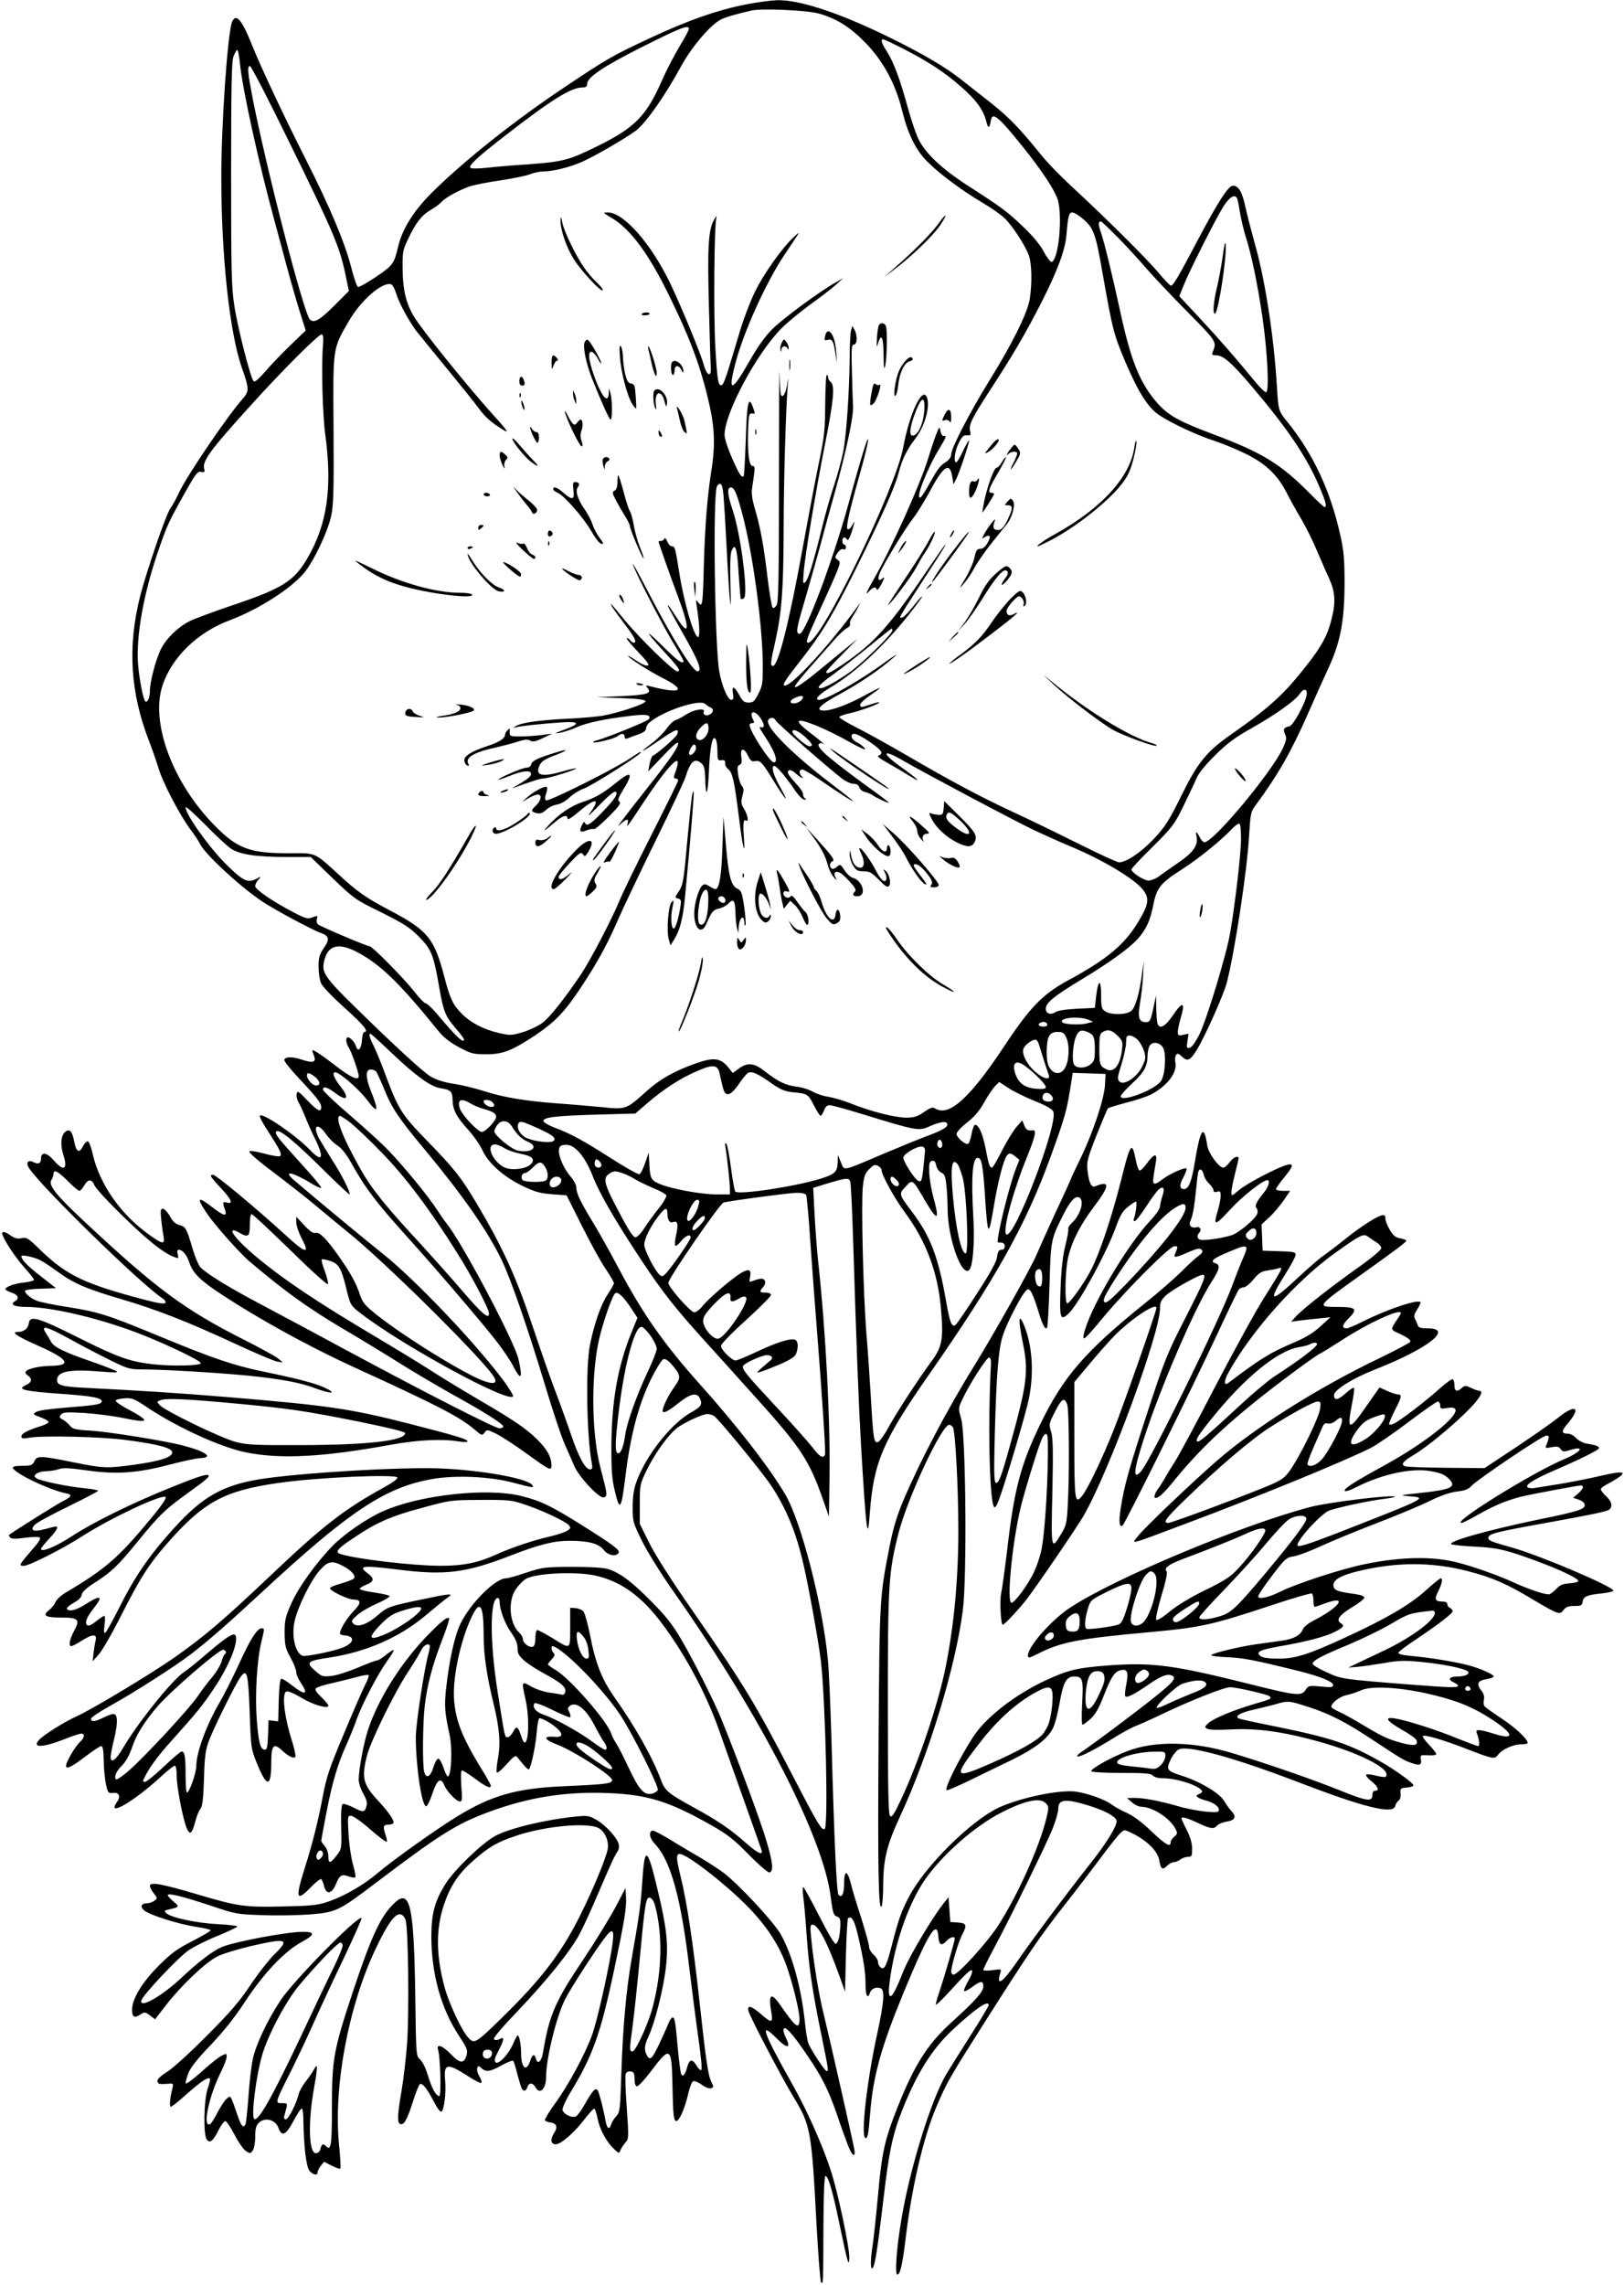 <?xml version="1.0" standalone="no"?>
<!DOCTYPE svg PUBLIC "-//W3C//DTD SVG 20010904//EN"
 "http://www.w3.org/TR/2001/REC-SVG-20010904/DTD/svg10.dtd">
<svg version="1.0" xmlns="http://www.w3.org/2000/svg"
 width="910pt" height="1280pt" viewBox="0 0 910 1280"
 preserveAspectRatio="xMidYMid meet">
<g transform="translate(0,1280) scale(0.1,-0.1)"
fill="#000000" stroke="none">
<path d="M4179 12775 c-162 -32 -324 -89 -538 -189 -208 -97 -241 -116 -471
-270 -281 -187 -569 -415 -751 -596 -102 -102 -166 -204 -189 -305 -22 -92
-28 -101 -122 -165 -50 -34 -96 -59 -102 -57 -7 3 -24 54 -39 113 -34 133
-119 336 -250 594 -127 251 -255 523 -308 655 -54 136 -88 174 -109 121 -25
-66 -60 -571 -60 -868 0 -444 47 -878 117 -1073 40 -114 40 -127 1 -171 -84
-95 -308 -424 -355 -523 -14 -31 -36 -72 -50 -91 -26 -41 -131 -347 -168 -490
-71 -283 -55 -540 50 -810 20 -52 44 -122 54 -155 22 -76 121 -266 179 -342
24 -32 47 -67 52 -78 21 -52 220 -237 346 -322 70 -47 282 -161 333 -179 46
-16 50 -36 14 -86 -23 -35 -28 -51 -28 -102 0 -34 6 -75 14 -93 7 -18 64 -77
132 -138 106 -95 139 -135 110 -135 -6 0 -11 -21 -13 -47 -3 -49 -22 -68 -33
-34 -7 24 -32 51 -46 51 -13 0 -11 -33 4 -55 15 -22 57 -141 57 -162 0 -28
-41 -10 -126 55 -85 66 -134 98 -134 88 0 -3 4 -16 10 -31 13 -35 -6 -41 -69
-20 -54 18 -92 17 -98 -1 -2 -7 31 -49 74 -95 108 -115 133 -147 133 -170 0
-32 -21 -22 -79 39 -50 52 -55 55 -59 34 -2 -13 3 -33 10 -45 8 -12 25 -49 38
-82 13 -33 38 -90 57 -127 52 -107 39 -131 -32 -57 -80 83 -267 210 -279 190
-3 -5 16 -43 44 -84 72 -112 84 -136 67 -143 -8 -3 -47 4 -87 15 -44 12 -78
17 -83 12 -5 -5 50 -54 135 -117 78 -59 184 -142 233 -183 50 -42 133 -111
185 -153 192 -154 699 -653 806 -793 37 -49 23 -63 -42 -41 -103 35 -447 247
-605 373 -66 53 -78 68 -93 114 -21 63 -52 119 -115 209 -70 100 -111 141
-132 135 -13 -5 -31 7 -64 42 l-45 48 0 -31 c0 -18 14 -58 30 -90 49 -91 24
-87 -91 19 -166 152 -389 337 -405 337 -23 0 -17 -9 46 -77 58 -62 69 -90 29
-78 -21 7 -23 -2 -9 -39 15 -41 -4 -39 -66 9 -87 68 -96 60 -35 -31 43 -64
185 -224 241 -271 194 -164 321 -256 508 -367 114 -67 268 -161 342 -208 74
-46 203 -122 285 -168 176 -97 285 -166 285 -180 0 -5 -9 -10 -21 -10 -25 0
-411 197 -844 430 -176 95 -396 213 -489 262 -186 98 -310 175 -343 210 -11
13 -30 57 -42 98 -35 119 -40 129 -75 138 -22 6 -38 20 -54 50 -13 23 -31 42
-39 42 -13 0 -15 -9 -10 -57 3 -32 9 -75 13 -95 9 -50 -3 -49 -80 6 -160 114
-277 282 -316 450 -8 38 -21 71 -27 73 -7 3 -19 -10 -28 -27 -22 -43 -38 -33
-50 30 -11 55 -25 70 -50 50 -24 -20 -28 -74 -10 -129 27 -82 2 -95 -55 -29
-38 44 -70 48 -70 9 0 -27 -15 -34 -41 -21 -31 17 -47 -2 -26 -33 70 -107 626
-649 746 -728 14 -8 21 -20 18 -26 -5 -8 -40 -3 -116 17 -336 88 -438 137
-583 277 -70 69 -79 74 -107 68 -23 -5 -38 -1 -60 14 -36 26 -55 27 -47 4 16
-42 75 -129 123 -183 29 -32 53 -62 53 -68 0 -5 -24 -12 -53 -15 -53 -5 -107
-24 -107 -38 0 -4 16 -13 35 -19 37 -12 45 -33 19 -48 -31 -18 -4 -32 61 -32
149 0 431 -68 657 -158 155 -62 323 -144 323 -157 0 -15 -164 -18 -270 -6
-129 15 -194 38 -422 152 -217 109 -266 123 -271 79 -4 -31 -28 -50 -61 -50
-44 0 -6 -25 123 -82 159 -71 180 -107 61 -108 -59 -1 -123 -14 -138 -29 -8
-8 -5 -15 10 -26 26 -19 21 -38 -14 -54 -50 -23 -7 -33 189 -47 185 -13 238
-23 238 -43 0 -15 -28 -21 -154 -31 -147 -12 -198 -19 -217 -30 -16 -11 -14
-13 35 -31 21 -8 38 -18 38 -24 0 -5 -20 -16 -44 -23 -72 -22 -108 -41 -108
-57 0 -12 8 -14 43 -8 73 14 404 6 540 -12 184 -24 262 -45 262 -70 0 -27 -68
-49 -214 -69 -151 -21 -173 -20 -341 14 -183 37 -203 38 -218 5 -10 -22 -18
-25 -68 -25 -38 0 -54 -4 -52 -12 11 -31 206 -124 301 -143 35 -7 28 -19 -26
-46 -33 -17 -277 -170 -296 -186 -3 -2 0 -8 7 -15 8 -8 31 -8 82 -1 38 5 75 6
82 2 8 -5 -4 -26 -38 -64 -79 -92 -81 -95 -50 -95 30 0 217 95 326 165 152 98
436 233 467 221 9 -4 -15 -41 -79 -118 -184 -223 -254 -284 -483 -420 -25 -15
-49 -38 -54 -51 -5 -14 -22 -34 -37 -46 -38 -30 -20 -41 72 -41 93 0 104 -11
69 -75 -26 -49 -32 -85 -15 -85 5 0 31 13 57 30 62 39 88 40 79 2 -4 -15 -9
-47 -12 -72 l-5 -45 33 37 c19 20 76 119 127 220 108 213 154 284 254 399 207
237 321 299 627 343 216 31 660 51 667 30 2 -7 -31 -31 -74 -54 -226 -125
-341 -213 -648 -505 -260 -246 -362 -332 -528 -449 -135 -94 -458 -288 -543
-327 -74 -33 -190 -106 -217 -136 -39 -45 26 -41 150 8 40 16 80 29 88 29 22
0 18 -24 -6 -46 -12 -10 -34 -41 -50 -69 -55 -95 -33 -99 77 -15 43 33 84 60
91 60 9 0 13 -21 14 -77 0 -43 6 -103 12 -133 11 -52 14 -55 40 -52 34 4 45
-19 23 -50 -64 -91 95 1 250 145 34 31 67 57 73 57 7 0 11 -21 11 -56 0 -61
34 -240 56 -293 18 -43 30 -33 49 39 7 28 20 59 28 69 11 12 16 53 20 166 3
121 8 162 26 210 26 73 154 331 181 365 34 45 41 17 49 -201 7 -199 8 -206 40
-284 56 -139 81 -139 81 3 0 96 13 111 58 70 37 -35 69 -51 77 -38 3 5 -5 46
-19 89 -44 139 -58 267 -31 277 8 4 46 -12 85 -36 65 -39 150 -64 150 -43 0 5
-18 27 -40 48 -28 27 -37 42 -30 49 6 6 43 18 83 27 40 9 102 24 139 34 37 11
70 16 73 13 4 -3 -5 -29 -20 -57 -14 -28 -68 -151 -119 -274 -79 -187 -97
-241 -116 -342 -26 -139 -59 -272 -100 -400 -57 -180 -51 -201 32 -115 27 28
53 48 58 45 4 -3 11 -19 15 -35 12 -55 45 -50 69 11 19 46 32 54 70 39 15 -5
31 -8 36 -5 4 2 -1 35 -12 72 -11 38 -22 114 -25 171 -6 98 -5 102 14 102 11
0 60 -34 107 -76 48 -42 90 -73 93 -70 3 3 0 19 -6 37 -16 47 -14 59 13 59 14
0 27 4 30 8 8 13 -25 62 -87 128 -83 90 -92 126 -61 250 21 82 152 350 230
469 33 50 65 103 72 118 12 28 37 45 49 33 3 -3 1 -23 -5 -44 -23 -78 -72
-396 -72 -471 0 -163 32 -380 57 -388 6 -2 21 27 35 69 27 81 48 96 67 50 15
-37 68 -92 88 -92 13 0 14 13 8 84 -3 46 -3 86 2 89 4 3 37 -17 73 -44 61 -46
90 -59 90 -41 0 5 -16 35 -36 68 -120 194 -157 283 -169 404 -12 118 31 329
95 468 49 106 70 78 70 -97 0 -108 17 -225 55 -381 34 -138 41 -224 25 -311
-7 -38 -10 -72 -6 -77 4 -4 29 17 55 47 39 44 50 51 59 40 6 -8 22 -27 36 -44
13 -16 27 -28 30 -25 12 13 37 130 43 203 3 43 10 80 15 83 5 3 31 -9 59 -26
72 -47 86 -83 29 -78 -72 6 -64 -15 18 -46 91 -35 302 -172 302 -196 0 -20
-30 -24 -280 -35 -255 -12 -391 -50 -579 -163 -116 -70 -371 -251 -461 -328
-71 -60 -174 -120 -262 -152 -66 -23 -90 -26 -260 -30 -219 -5 -253 0 -483 68
-195 58 -265 71 -265 48 0 -9 10 -28 22 -43 21 -27 21 -28 3 -41 -10 -8 -29
-14 -41 -14 -33 0 -41 -20 -15 -41 32 -26 195 -77 289 -91 45 -7 82 -15 82
-20 0 -4 -46 -31 -102 -60 -85 -43 -118 -67 -189 -138 -92 -92 -149 -186 -149
-246 0 -42 13 -49 45 -28 25 16 27 16 55 -4 l29 -22 64 83 c89 113 221 238
287 270 30 15 114 40 185 57 206 47 222 41 129 -50 -30 -30 -90 -107 -132
-170 -60 -90 -113 -152 -242 -281 -91 -92 -191 -183 -223 -203 -40 -25 -57
-42 -55 -54 3 -14 12 -16 47 -14 44 4 44 4 37 -25 -14 -54 -18 -103 -9 -103 6
0 46 32 89 71 79 70 119 97 130 87 3 -4 -2 -28 -12 -55 -22 -63 -26 -262 -5
-287 18 -22 35 -8 67 56 13 26 30 48 37 48 6 0 29 -34 51 -76 21 -41 50 -83
64 -92 23 -15 25 -15 38 3 8 11 14 43 14 77 0 45 5 63 20 78 34 34 95 18 111
-30 18 -50 42 -38 83 40 21 39 41 70 47 70 5 0 9 -30 9 -67 2 -144 16 -262 35
-283 21 -23 45 -26 45 -6 0 8 8 24 18 36 l18 22 43 -22 c24 -12 45 -19 48 -16
3 3 0 62 -7 131 -33 324 52 779 205 1100 65 138 108 197 137 193 14 -2 25 -14
31 -33 15 -49 20 -526 8 -690 -6 -82 -20 -202 -31 -265 -22 -129 -25 -176 -10
-185 21 -13 40 18 71 116 17 55 36 102 42 106 14 8 42 -28 79 -100 16 -32 34
-57 41 -54 15 5 28 106 21 177 -8 95 12 97 134 18 34 -22 66 -38 69 -34 4 4
-1 20 -11 37 -10 16 -15 37 -12 46 6 14 8 14 24 -1 26 -23 47 -20 113 16 32
18 61 29 64 26 4 -3 15 -38 24 -76 10 -38 22 -75 25 -81 11 -17 24 -13 31 9 8
26 31 26 45 0 24 -45 60 -11 60 58 0 103 58 339 107 435 28 56 155 253 214
333 56 76 66 63 45 -63 -29 -169 -84 -407 -111 -478 -39 -105 -129 -271 -200
-370 -36 -49 -63 -94 -62 -100 2 -5 16 -11 31 -13 34 -4 43 -25 22 -57 -24
-37 -21 -65 8 -65 29 0 102 63 162 141 25 32 49 59 53 59 5 0 14 -26 20 -58
12 -61 50 -130 94 -171 25 -23 27 -23 33 -5 4 10 16 29 27 42 20 22 21 26 9
196 -7 95 -10 181 -6 190 4 10 15 16 28 14 17 -2 21 -10 22 -43 0 -28 5 -40
14 -40 8 0 44 39 80 87 105 140 114 135 118 -80 3 -167 7 -202 22 -202 16 0
48 73 65 148 9 39 22 73 29 75 8 3 30 -6 49 -20 21 -15 43 -23 52 -19 14 5 14
9 2 33 -19 37 -31 117 -67 448 -37 338 -71 563 -107 708 -32 129 -27 143 40
104 78 -46 230 -169 323 -262 107 -106 180 -213 224 -326 35 -91 80 -269 80
-316 0 -65 -20 -50 -108 77 -53 76 -68 62 -49 -47 9 -54 -1 -55 -60 -3 -53 46
-78 52 -69 16 8 -32 190 -380 254 -484 94 -154 100 -189 127 -707 10 -176 21
-324 26 -329 12 -13 12 -1 13 321 1 173 5 274 11 275 15 4 41 -84 81 -279 42
-202 52 -239 53 -178 1 60 -66 376 -105 492 -49 148 -134 337 -213 477 -169
300 -190 362 -86 256 54 -54 78 -54 51 1 -9 18 -16 38 -16 46 0 39 45 -8 134
-140 84 -124 116 -188 165 -328 21 -63 49 -140 61 -171 23 -63 46 -79 37 -26
-10 56 -146 654 -172 759 -26 102 -58 297 -70 427 -6 61 -5 72 8 72 31 0 82
-97 148 -280 l34 -95 5 202 c3 111 8 205 12 208 19 19 36 -11 56 -97 32 -138
42 -205 42 -275 0 -61 12 -83 25 -44 7 23 35 34 59 25 25 -10 20 -76 -18 -252
-57 -258 -93 -570 -68 -586 13 -8 19 22 27 129 17 218 60 373 190 689 138 332
186 409 193 309 3 -48 18 -55 47 -23 18 20 45 27 45 12 0 -14 -58 -213 -84
-291 -14 -41 -24 -76 -22 -79 3 -2 31 24 63 59 105 115 136 145 140 131 3 -7
-7 -33 -22 -58 -14 -25 -25 -49 -23 -55 2 -5 21 4 43 20 49 37 65 39 65 6 0
-31 -42 -78 -175 -199 -136 -122 -211 -241 -305 -477 -72 -181 -89 -254 -110
-493 -11 -121 -25 -248 -30 -281 -13 -77 -13 -142 -1 -129 14 14 28 105 61
384 32 273 51 363 107 505 80 201 166 339 280 445 127 119 203 171 203 139 0
-5 -46 -83 -103 -172 -57 -89 -117 -185 -134 -214 -84 -140 -204 -525 -252
-813 -27 -158 -38 -310 -23 -310 16 0 29 56 47 205 34 285 99 562 170 730 60
142 75 167 283 495 244 383 293 455 434 636 69 87 163 211 210 274 47 63 95
124 108 135 21 19 21 19 76 -9 79 -42 132 -97 140 -146 8 -50 18 -56 44 -30
11 11 28 20 37 20 10 0 27 7 37 15 11 8 30 15 43 15 21 0 23 5 23 45 0 31 -10
65 -30 105 -17 33 -30 62 -30 65 0 12 32 3 92 -25 71 -34 90 -36 108 -15 7 8
30 18 52 22 47 7 58 26 31 56 -12 12 -32 40 -45 62 -28 44 -136 108 -238 140
-82 26 -87 34 -60 90 12 26 33 51 46 57 53 24 312 -47 661 -181 375 -144 541
-186 551 -136 3 11 11 24 19 30 9 6 13 23 11 40 -3 28 -1 30 35 33 20 2 37 7
37 12 0 13 -92 80 -178 130 -176 101 -283 137 -595 200 -109 22 -203 42 -208
46 -21 13 15 33 89 49 42 10 98 23 124 31 64 19 73 18 178 -16 121 -39 209
-84 360 -184 168 -111 176 -115 218 -130 47 -17 60 -12 54 20 -4 24 -2 25 36
23 23 -2 45 0 49 4 4 4 -13 27 -37 52 -24 25 -41 48 -37 51 10 10 111 -20 241
-70 149 -58 161 -61 179 -36 21 30 85 60 129 60 21 0 38 3 38 8 0 22 -71 88
-148 138 -48 32 -90 62 -94 68 -5 6 -6 23 -3 37 4 17 -1 34 -16 52 -28 36 -19
54 30 62 23 4 41 10 41 15 0 12 -79 47 -146 64 -78 20 -221 43 -316 51 -52 5
-75 11 -72 19 2 6 42 36 87 66 133 89 217 153 217 166 0 6 -7 14 -15 18 -8 3
-15 12 -15 21 0 10 -10 15 -29 15 -41 0 -45 13 -21 59 20 41 26 71 13 71 -5 0
-43 -31 -85 -69 -88 -79 -215 -154 -440 -258 -216 -100 -288 -123 -385 -123
-53 0 -86 5 -99 14 -31 24 -7 35 117 57 139 24 248 53 299 79 47 24 56 36 34
48 -30 17 -10 46 61 89 39 23 70 48 70 55 0 8 -21 16 -60 21 -89 12 -110 20
-113 44 -5 32 37 58 130 81 219 54 418 55 623 2 133 -34 219 -71 363 -158 143
-85 152 -88 173 -60 14 18 28 23 61 23 37 0 43 3 46 23 4 30 24 39 105 47 37
4 67 11 67 16 0 22 -396 191 -560 239 -130 37 -140 41 -140 56 0 22 34 31 244
70 296 53 399 74 424 84 31 13 28 46 -8 80 -17 15 -30 33 -30 39 0 6 19 20 43
32 23 12 52 30 64 39 37 29 6 30 -103 5 -54 -13 -155 -33 -224 -45 -69 -11
-136 -22 -150 -24 -14 -3 -32 -1 -39 3 -19 12 31 44 141 92 149 64 258 118
258 128 0 11 -17 17 -72 26 -20 4 -45 18 -57 31 -11 13 -32 24 -45 24 -38 0
-38 14 -2 56 79 93 45 113 -55 32 -35 -28 -142 -103 -237 -166 l-174 -115
-215 2 c-118 1 -221 5 -229 8 -27 10 -13 28 49 65 75 44 229 172 315 261 58
61 77 97 51 97 -6 0 -26 7 -45 16 -32 15 -36 15 -53 0 -26 -24 -41 -19 -41 13
0 17 -4 32 -9 36 -6 3 -40 -22 -77 -55 -74 -67 -217 -176 -252 -193 -12 -6
-25 -8 -28 -5 -3 4 11 37 30 75 41 78 43 93 19 93 -10 0 -37 9 -61 20 l-42 19
-73 -104 c-98 -142 -111 -140 -81 13 9 45 14 85 11 89 -4 3 -25 -11 -47 -31
-43 -39 -65 -42 -65 -10 0 29 104 94 231 144 297 117 441 230 294 230 -39 0
-52 4 -56 18 -3 9 -10 25 -15 35 -7 13 -5 27 11 51 11 18 20 36 20 40 0 25
-178 -33 -322 -105 -43 -22 -84 -39 -92 -39 -29 0 -26 19 9 54 56 56 46 66
-65 66 -114 0 -111 3 125 172 205 146 265 191 265 199 0 4 -15 10 -34 13 -27
5 -40 16 -59 49 -14 24 -25 52 -24 62 1 14 -4 20 -16 19 -27 -3 -120 -62 -211
-135 -44 -36 -99 -77 -120 -92 -22 -14 -88 -72 -147 -127 -150 -140 -167 -135
-69 20 33 52 60 102 60 112 0 15 -12 18 -92 20 l-93 3 -3 74 -3 73 45 42 c24
22 60 65 80 94 l35 52 -40 0 c-21 0 -39 4 -39 10 0 5 20 34 45 64 53 65 56 81
18 72 -50 -12 -228 -105 -271 -142 -41 -35 -42 -35 -42 -11 0 13 9 59 20 102
11 43 20 82 20 87 0 19 -30 6 -50 -22 -12 -16 -27 -30 -35 -30 -25 0 -83 80
-90 123 -19 125 -39 98 -71 -98 -17 -103 -34 -145 -59 -145 -26 0 -28 23 -4
66 13 24 20 46 17 49 -9 9 -94 -30 -134 -60 -48 -37 -58 -33 -50 18 4 23 9 59
13 81 8 50 -10 46 -52 -12 -16 -22 -34 -40 -40 -38 -5 1 -15 28 -21 60 -21
107 -30 96 -83 -118 -50 -198 -117 -399 -165 -494 -38 -75 -121 -192 -136
-192 -15 0 -12 186 5 257 21 91 69 184 146 286 88 116 90 147 7 113 -22 -10
-36 17 -44 86 -6 50 -2 66 50 199 32 79 60 147 64 151 4 4 51 18 103 32 53 13
115 34 137 45 91 47 150 123 138 180 -3 14 -2 33 3 41 9 12 14 11 34 -8 31
-30 47 -22 85 41 48 80 148 305 166 372 45 175 114 628 125 823 8 128 9 135
39 175 123 167 198 298 292 512 34 77 83 187 110 245 71 151 93 268 94 480 0
136 -4 184 -23 269 -55 251 -153 460 -298 639 -49 60 -50 63 -58 197 -16 271
-65 593 -121 790 -20 72 -45 168 -55 213 -18 87 -39 122 -70 122 -26 0 -83
-89 -194 -298 -111 -211 -141 -262 -154 -262 -5 0 -39 35 -74 78 -68 80 -307
317 -488 483 -57 53 -131 129 -164 170 -121 150 -180 211 -282 292 -57 45
-134 105 -169 133 -91 71 -211 142 -409 239 -270 132 -493 206 -618 204 -34
-1 -114 -11 -178 -24z m406 -50 c100 -28 174 -73 260 -160 101 -102 173 -232
210 -385 34 -135 77 -222 144 -288 72 -71 193 -160 304 -226 51 -30 107 -69
126 -88 44 -42 118 -156 136 -209 17 -48 19 -156 5 -244 -12 -77 -97 -249
-225 -455 -109 -176 -215 -380 -215 -415 0 -14 -11 -30 -27 -41 -36 -23 -45
-34 -94 -121 -22 -40 -44 -75 -50 -78 -35 -22 33 155 105 273 39 65 42 73 24
70 -7 -2 -15 11 -18 27 -6 29 -6 28 -27 -25 -11 -30 -30 -87 -42 -127 -42
-140 -207 -508 -307 -681 -37 -65 -47 -88 -29 -69 28 30 41 34 48 15 2 -7 14
7 27 32 17 34 19 41 6 31 -24 -20 -31 -7 -16 30 21 50 143 251 186 305 21 27
60 90 87 139 83 157 119 182 133 94 l7 -42 13 26 c18 33 74 201 74 218 0 8
-14 -16 -32 -53 -17 -38 -35 -68 -40 -68 -16 0 -8 67 15 110 18 36 27 44 46
42 20 -2 22 1 17 23 -9 35 9 71 106 221 133 203 204 325 293 499 90 177 134
294 141 382 9 106 14 123 33 123 10 0 39 -18 64 -40 56 -50 67 -80 106 -305
56 -316 61 -336 128 -495 73 -170 128 -257 193 -298 70 -46 216 -113 304 -141
38 -12 111 -42 162 -66 118 -55 188 -119 240 -218 20 -40 59 -110 86 -155 27
-46 67 -127 89 -180 23 -54 52 -121 66 -150 35 -78 39 -134 14 -231 -22 -89
-53 -147 -134 -251 -132 -169 -208 -239 -432 -396 -134 -94 -184 -155 -274
-338 -72 -145 -90 -174 -156 -245 -72 -76 -154 -131 -195 -131 -10 0 -116 49
-236 109 -120 60 -284 139 -364 176 -169 78 -349 174 -580 309 -91 53 -216
123 -277 154 -62 31 -112 61 -110 66 2 5 28 15 58 21 55 11 173 55 166 61 -2
3 -23 -3 -47 -11 -52 -18 -60 -19 -60 -2 0 8 25 31 55 52 30 20 55 39 55 42 0
2 -38 -16 -84 -42 -94 -51 -185 -85 -228 -85 -55 0 -26 31 87 92 116 63 230
141 305 208 27 24 10 14 -45 -25 -140 -104 -335 -215 -375 -215 -29 0 -2 30
56 65 158 92 343 269 497 478 45 60 23 43 -29 -23 -26 -33 -53 -60 -61 -60
-17 0 -24 -12 121 212 117 180 133 206 119 193 -5 -5 -49 -68 -98 -140 -209
-310 -297 -408 -469 -524 -72 -49 -96 -60 -96 -44 0 4 39 48 88 96 l87 89
-134 -110 c-152 -126 -209 -168 -217 -159 -4 3 31 48 77 100 46 52 108 122
138 156 29 35 64 67 77 73 12 6 20 16 17 24 -3 7 4 26 15 41 10 15 24 39 31
53 l12 25 -18 -25 c-153 -211 -363 -440 -405 -440 -18 0 1 30 86 138 120 152
182 255 310 512 145 292 220 460 241 540 20 78 45 129 95 195 53 69 83 179 64
229 -25 65 -97 -87 -133 -281 -44 -234 -462 -1093 -533 -1093 -16 0 -7 24 66
184 41 88 84 185 96 215 19 50 20 54 3 66 -16 12 -16 14 0 38 11 16 23 24 32
21 9 -4 15 0 15 10 0 9 -4 16 -10 16 -5 0 -10 9 -10 20 0 22 15 27 26 8 7 -11
21 18 38 82 6 23 5 23 -10 -4 -9 -16 -19 -25 -25 -19 -10 10 10 99 69 308 22
77 42 158 45 180 9 64 -34 -73 -108 -345 -88 -320 -242 -730 -274 -730 -23 0
-19 26 24 172 25 84 63 221 86 303 22 83 62 229 89 325 65 235 103 418 100
475 -1 11 -4 93 -6 183 -4 142 -3 162 11 162 18 0 21 51 3 83 l-12 22 -7 -25
c-4 -14 -8 -83 -8 -155 -2 -198 -18 -430 -36 -524 -9 -47 -32 -130 -50 -185
-19 -56 -51 -166 -70 -246 -50 -201 -75 -282 -92 -300 -14 -13 -15 -7 -9 61 7
90 71 471 121 722 45 227 54 317 31 336 -9 7 -16 20 -16 27 0 8 -3 14 -7 14
-5 0 -8 -73 -9 -163 -1 -146 -4 -180 -37 -337 -20 -96 -61 -314 -92 -484 -74
-406 -135 -646 -164 -646 -16 0 -14 19 14 141 35 158 45 285 46 614 0 266 12
682 23 815 5 53 5 53 -3 8 -8 -52 -26 -82 -36 -57 -2 8 -6 61 -7 119 -2 58 -3
-205 -3 -585 0 -559 -3 -694 -13 -714 -9 -14 -17 -20 -23 -14 -5 5 -18 83 -29
174 -21 177 -39 274 -71 383 -14 47 -19 82 -15 110 18 118 18 126 3 126 -20 0
-29 73 -25 200 3 83 5 95 21 94 20 -2 20 -5 6 35 -24 69 -34 27 -40 -178 -4
-111 -9 -205 -12 -208 -12 -11 -25 10 -65 101 -24 54 -42 110 -42 130 0 122
179 456 319 597 36 36 111 97 166 137 55 39 118 88 140 108 l40 36 -42 -24
c-86 -47 -300 -205 -357 -263 -40 -40 -83 -101 -130 -184 -97 -170 -119 -172
-75 -5 46 177 174 458 278 612 91 135 88 130 52 97 -65 -58 -173 -210 -221
-310 -27 -55 -68 -163 -90 -240 -68 -229 -84 -279 -96 -282 -20 -6 -25 27 -36
217 -10 189 -6 675 6 720 4 15 -2 9 -15 -15 -30 -55 -36 -156 -26 -505 4 -157
8 -301 10 -320 3 -55 -23 -44 -39 15 -15 58 -122 318 -187 455 -108 225 -262
400 -351 400 -30 0 -29 -1 19 -29 105 -61 209 -200 323 -434 111 -225 168
-374 213 -554 44 -176 50 -274 24 -436 -22 -143 -35 -304 -41 -522 -6 -227 -8
-239 -31 -210 -14 19 -15 18 -9 -20 17 -110 19 -178 6 -173 -24 8 -80 204
-105 368 -21 131 -23 140 -40 140 -9 0 -20 12 -26 28 -7 15 -13 22 -16 15 -3
-7 -11 -13 -19 -13 -8 0 -14 -1 -14 -3 0 -7 71 -208 109 -308 69 -185 65 -234
-10 -114 -23 36 -43 65 -45 65 -6 0 4 -18 81 -155 90 -157 112 -215 83 -215
-27 1 -140 184 -271 435 -54 105 -95 179 -91 165 10 -39 157 -324 223 -435 34
-55 61 -103 61 -107 0 -23 -34 1 -105 72 -44 44 -83 80 -88 80 -5 0 29 -40 74
-89 95 -103 107 -121 84 -121 -21 0 -209 183 -293 285 -81 98 -87 105 -74 80
5 -11 38 -55 71 -99 57 -74 73 -106 52 -106 -5 0 -14 7 -21 15 -7 9 -15 13
-18 10 -3 -3 26 -37 64 -77 53 -55 65 -73 52 -76 -10 -2 -38 11 -63 28 -25 17
-45 29 -45 26 0 -10 119 -86 188 -121 144 -72 112 -95 -68 -48 -23 6 -24 5
-11 -11 25 -30 -2 -38 -146 -45 l-138 -6 134 -5 c91 -3 136 -9 138 -17 5 -14
-150 -66 -242 -82 -33 -5 -116 -13 -185 -16 -167 -8 -265 -22 -298 -41 -16 -9
-19 -13 -7 -9 25 8 153 22 263 29 102 7 106 -8 11 -42 -52 -19 -56 -22 -24
-17 22 4 63 17 92 30 57 26 158 48 302 65 92 12 122 6 107 -18 -6 -11 -239
-105 -289 -118 -15 -3 -26 -9 -23 -11 8 -8 120 20 137 34 21 18 39 16 39 -3 0
-11 5 -14 18 -9 9 4 36 14 60 22 28 10 42 21 42 32 0 10 8 25 18 33 73 65 284
135 314 105 7 -7 21 -16 30 -20 20 -7 15 -32 -9 -41 -20 -8 -36 3 -29 19 8 22
-60 10 -101 -18 -21 -14 -48 -28 -59 -31 -12 -4 -33 -24 -48 -46 -14 -21 -51
-58 -81 -81 -84 -63 -66 -58 33 10 99 69 121 77 106 37 -6 -16 -115 -111 -135
-118 -6 -2 -14 -23 -19 -46 l-8 -43 84 88 c56 59 83 82 84 70 0 -24 -39 -81
-174 -252 -61 -77 -124 -158 -140 -180 -27 -36 -27 -38 -5 -17 32 28 43 28 36
1 -8 -29 -5 -25 97 129 94 142 169 232 182 219 4 -4 1 -28 -8 -52 -15 -38 -15
-45 -3 -45 8 0 15 -5 15 -11 0 -6 -67 -142 -148 -302 -82 -161 -163 -328 -181
-372 -42 -102 -162 -332 -214 -410 -92 -137 -179 -247 -219 -275 -23 -17 -72
-40 -108 -51 -64 -19 -71 -19 -134 -5 -85 20 -157 57 -206 106 -52 52 -68 84
-101 212 -55 210 -92 256 -293 363 -147 77 -191 108 -304 212 -130 119 -121
115 -264 114 -225 -1 -296 24 -423 153 -238 241 -364 580 -294 788 52 157 197
297 374 363 162 61 340 174 418 265 53 62 135 234 153 322 13 60 15 144 13
483 -3 464 -6 447 83 602 68 120 193 229 241 210 7 -3 19 -25 26 -48 15 -53
73 -159 115 -214 17 -22 94 -116 171 -210 77 -94 157 -193 177 -221 38 -52 71
-81 142 -124 32 -19 17 1 -77 105 -139 155 -381 456 -426 530 -46 75 -64 153
-65 270 -1 93 1 105 31 167 42 89 75 132 126 162 23 13 51 34 62 46 22 24 95
64 159 87 23 7 100 23 171 33 72 11 147 26 167 35 21 8 54 15 75 15 52 0 147
24 213 53 70 31 235 126 300 173 56 40 166 196 260 369 59 107 165 230 222
257 30 14 68 25 168 49 57 13 307 2 375 -16z m-725 -87 c0 -7 -23 -50 -51 -96
-28 -46 -73 -132 -99 -191 -88 -201 -152 -266 -365 -371 -159 -78 -189 -86
-393 -101 -81 -5 -183 -14 -227 -19 -47 -5 -84 -5 -89 0 -12 12 38 59 193 179
260 202 371 271 434 271 20 0 27 5 27 19 0 38 89 98 312 210 215 108 258 124
258 99z m1201 -111 c136 -69 228 -129 320 -209 88 -77 128 -131 145 -196 11
-45 18 -44 26 2 8 52 41 26 180 -147 108 -135 178 -242 195 -295 28 -95 5
-336 -34 -349 -6 -2 -26 23 -44 57 -21 40 -61 88 -119 143 -89 84 -108 99
-314 232 -138 89 -231 177 -269 255 -15 30 -42 111 -61 180 -43 157 -78 251
-116 311 -30 46 -37 69 -21 69 4 0 55 -24 112 -53z m-3717 -79 c13 -140 107
-568 195 -888 16 -58 47 -175 70 -260 23 -85 56 -199 73 -253 l31 -98 -85 -82
c-47 -45 -110 -111 -141 -147 -37 -43 -59 -62 -66 -55 -17 17 -90 302 -108
423 -16 103 -18 194 -18 737 0 490 3 628 13 658 8 20 17 37 21 37 5 0 11 -33
15 -72z m261 -412 c265 -539 299 -618 332 -780 l18 -86 -80 -80 c-83 -83 -117
-103 -139 -79 -35 38 -244 847 -320 1237 -28 145 -32 182 -15 182 6 0 98 -177
204 -394z m5329 -353 c3 -10 10 -47 16 -83 6 -36 20 -92 30 -125 32 -99 68
-270 95 -459 27 -188 38 -406 20 -413 -6 -2 -38 29 -70 69 -107 130 -195 231
-307 351 l-110 118 23 57 c31 79 180 375 224 445 37 58 69 74 79 40z m-668
-215 c50 -51 121 -129 159 -173 38 -44 141 -153 228 -241 167 -169 166 -169
142 -226 -6 -15 -2 -18 20 -18 39 0 86 -41 200 -175 199 -235 304 -389 376
-556 38 -89 46 -119 31 -119 -4 0 -43 36 -87 81 -160 161 -265 225 -532 325
-195 73 -254 106 -315 173 -100 113 -151 237 -213 526 -45 207 -89 386 -109
442 -13 38 -12 53 3 53 4 0 47 -42 97 -92z m-4456 -599 c-10 -113 -3 -387 13
-507 40 -295 10 -503 -103 -693 -75 -126 -139 -166 -429 -263 -103 -35 -207
-74 -230 -86 -62 -31 -129 -96 -158 -153 -29 -57 -63 -185 -63 -236 0 -38 -14
-70 -26 -59 -12 12 -33 121 -40 203 -13 160 30 401 116 649 46 134 56 155 148
319 58 104 69 118 89 114 19 -4 22 -1 17 18 -11 43 34 104 257 350 182 202
388 407 402 402 8 -2 10 -21 7 -58z m3370 -346 c-1 -85 -33 -163 -67 -163 -18
0 -16 37 6 102 36 104 61 129 61 61z m-1126 -495 c3 -35 11 -162 17 -283 15
-302 29 -444 22 -225 -3 111 -1 175 6 194 21 52 32 14 40 -128 5 -75 10 -138
12 -141 3 -2 10 0 17 4 27 16 -17 362 -64 498 -28 83 -31 123 -8 123 19 0 36
-41 69 -170 56 -221 106 -594 109 -810 1 -115 -1 -129 -24 -175 -22 -43 -29
-50 -55 -50 -25 0 -34 7 -53 43 -29 51 -43 54 -35 7 4 -27 2 -35 -9 -35 -21 0
-54 81 -68 161 -25 151 -36 976 -13 1034 3 8 11 15 18 15 9 0 15 -20 19 -62z
m946 -759 c0 -21 -172 -188 -244 -238 -95 -65 -156 -95 -168 -83 -6 6 22 33
79 73 48 35 142 108 207 161 65 54 121 98 123 98 1 0 3 -5 3 -11z m2322 -360
c-7 -47 -76 -174 -97 -177 -31 -6 -37 -17 -24 -45 10 -21 7 -33 -13 -79 -64
-137 -400 -539 -441 -525 -7 2 -17 13 -23 25 -17 35 -27 40 -20 10 12 -50 -15
-91 -100 -149 -44 -30 -93 -65 -111 -78 -17 -13 -43 -23 -57 -23 -26 0 -96 45
-96 62 0 6 53 63 119 127 110 110 122 125 172 228 30 61 63 130 73 155 12 29
50 75 105 130 68 67 112 100 207 153 136 77 243 154 268 192 21 31 42 28 38
-6z m-2838 -36 c-21 -16 -54 -17 -54 -3 0 16 64 41 69 28 2 -6 -4 -17 -15 -25z
m-225 -92 c26 -36 28 -63 4 -54 -11 4 -7 -7 14 -38 63 -92 88 -159 59 -159
-22 0 -136 176 -136 210 0 5 7 10 15 10 12 0 13 4 5 19 -25 48 7 57 39 12z
m87 -16 c6 -14 297 -269 375 -328 20 -15 48 -27 62 -27 17 0 28 -7 32 -20 3
-11 18 -23 33 -26 15 -4 34 -12 42 -18 18 -14 90 -47 90 -42 0 3 -24 21 -52
42 -272 196 -358 268 -339 287 6 6 15 7 24 1 26 -18 -21 22 -83 69 -86 67 -69
79 46 32 49 -20 129 -59 177 -87 49 -27 90 -48 93 -45 5 5 -20 27 -49 42 -28
14 -35 45 -10 45 26 0 147 -82 151 -102 2 -9 -4 -18 -15 -20 -12 -2 5 -16 52
-42 39 -22 95 -55 125 -74 73 -45 42 -14 -50 51 -114 81 -108 106 8 38 121
-70 635 -343 739 -392 56 -26 140 -64 188 -84 190 -78 372 -187 420 -249 36
-47 32 -80 -22 -171 -77 -132 -177 -217 -398 -336 -142 -77 -214 -151 -358
-369 -192 -290 -309 -396 -386 -349 -15 10 -26 6 -64 -20 -37 -25 -55 -31 -99
-31 -62 0 -201 35 -312 80 -43 17 -99 33 -125 37 -25 3 -64 16 -86 28 -22 13
-64 26 -94 29 -61 8 -103 29 -176 86 -59 47 -96 51 -145 15 l-34 -25 -28 35
c-41 49 -80 54 -176 20 -125 -44 -206 -90 -284 -161 -109 -98 -110 -99 -247
-85 -64 6 -177 16 -251 21 -182 14 -302 34 -412 70 -51 16 -126 34 -167 40
-45 6 -94 21 -124 38 -32 17 -150 123 -319 286 -293 283 -300 293 -279 374 22
78 80 92 179 41 132 -69 239 -172 458 -443 28 -35 64 -64 115 -91 69 -37 80
-40 154 -40 93 0 143 20 272 105 112 75 165 130 254 263 97 146 153 249 217
397 28 63 120 257 205 430 85 173 160 333 167 355 29 93 53 113 92 78 13 -12
18 -32 19 -72 3 -126 15 -111 21 24 6 144 21 213 38 185 6 -8 10 -39 10 -68 0
-49 2 -53 23 -50 17 2 22 -2 20 -17 -1 -10 7 -25 16 -32 25 -17 36 -67 61
-267 21 -174 37 -237 28 -111 -6 74 -2 99 13 89 16 -10 9 30 -11 64 -18 29
-19 39 -10 74 9 32 8 43 -3 56 -8 10 -18 38 -21 65 -6 38 -4 48 8 53 12 5 14
15 10 45 -8 51 15 54 38 5 13 -27 21 -33 40 -29 28 5 38 -5 101 -108 67 -109
95 -139 42 -44 -42 74 -57 125 -36 125 12 0 62 -58 111 -130 24 -36 48 -60 58
-59 10 0 12 3 5 6 -7 2 -13 13 -13 24 0 10 -16 36 -36 56 -19 21 -40 46 -45
55 -14 26 9 33 34 11 28 -26 58 -42 40 -22 -18 18 -16 39 3 39 8 0 57 -29 107
-64 103 -71 177 -118 177 -113 0 2 -51 43 -113 90 -224 170 -378 324 -363 362
7 19 35 19 42 0z m-376 -45 c0 -35 -32 -72 -55 -64 -22 9 -18 38 10 68 32 34
45 33 45 -4z m540 -46 c42 -38 50 -54 25 -54 -16 0 -95 67 -95 81 0 20 32 7
70 -27z m-610 -63 c0 -20 -27 -48 -37 -37 -9 8 14 56 27 56 5 0 10 -8 10 -19z
m-2605 -565 c51 -32 139 -46 313 -46 l133 0 123 -119 c120 -115 127 -120 272
-191 124 -62 158 -83 210 -135 71 -72 83 -101 114 -279 25 -143 34 -166 93
-235 26 -30 47 -58 47 -63 0 -26 -42 13 -153 145 -27 31 -54 57 -61 57 -7 0
-35 28 -62 63 -60 77 -238 257 -253 257 -15 0 -272 109 -288 122 -8 6 -11 19
-8 29 7 22 5 22 -29 9 -22 -8 -39 -3 -103 31 -120 63 -213 127 -213 146 0 9 8
25 18 36 17 19 17 20 -15 3 -44 -22 -70 -10 -155 72 -98 94 -238 289 -238 330
0 8 48 -35 108 -95 59 -61 125 -122 147 -137z m5659 48 c-2 -88 -32 -349 -60
-514 -20 -122 -131 -488 -173 -573 -23 -46 -43 -73 -55 -76 -17 -3 -18 1 -12
38 l6 41 -30 -6 c-27 -6 -30 -4 -30 17 0 13 7 46 15 73 29 96 13 102 -45 16
-41 -60 -72 -76 -84 -44 -3 9 -6 48 -7 87 l-1 72 -16 -75 c-15 -68 -19 -75
-41 -75 -39 0 -47 25 -33 107 7 40 15 109 17 153 l4 80 -10 -70 c-15 -112 -37
-188 -60 -207 -27 -23 -116 -24 -147 -2 -19 13 -22 24 -22 92 0 93 -17 87 -28
-9 l-7 -64 -100 -5 c-62 -3 -108 -10 -121 -19 -27 -18 -54 -8 -54 19 0 33 44
69 192 159 159 95 279 182 325 234 47 54 68 101 86 191 19 95 41 121 162 198
87 56 207 152 270 217 21 23 44 40 50 38 6 -3 9 -39 9 -93z m-857 -1005 l28
-12 -35 -9 c-34 -10 -125 -6 -136 5 -26 25 87 38 143 16z m-229 -27 c2 -7 -7
-12 -22 -12 -27 0 -35 15 -13 23 17 7 30 3 35 -11z m252 -58 c10 -10 15 -35
15 -80 0 -57 -3 -68 -24 -85 -28 -23 -74 -25 -91 -4 -17 21 -7 137 15 171 13
21 22 25 43 19 15 -3 34 -13 42 -21z m142 -5 c28 -28 30 -34 25 -79 -11 -89
-46 -132 -90 -108 -34 17 -37 27 -37 115 0 68 3 84 18 92 29 18 52 12 84 -20z
m-285 -16 c18 -45 13 -132 -12 -169 -21 -33 -60 -32 -82 3 -13 19 -18 46 -18
93 1 84 15 110 61 110 31 0 37 -4 51 -37z m-3779 -84 c132 -125 216 -186 270
-194 58 -9 67 -18 68 -67 2 -56 21 -93 91 -170 31 -35 66 -86 78 -114 32 -69
117 -145 222 -196 71 -34 99 -42 167 -47 l81 -6 85 -170 c47 -94 106 -202 133
-241 26 -38 47 -75 47 -81 0 -6 -16 -34 -35 -63 -37 -55 -74 -159 -99 -282
-25 -119 -19 -511 10 -663 5 -28 3 -35 -10 -35 -26 0 -63 68 -105 191 -21 62
-61 173 -88 244 -28 72 -87 243 -133 380 -88 264 -165 433 -313 681 -84 141
-123 190 -278 349 -139 143 -157 172 -229 365 -23 63 -53 136 -66 162 -24 47
-29 68 -18 68 3 0 58 -50 122 -111z m4177 77 c13 -13 29 -42 36 -64 10 -36 9
-45 -11 -86 -28 -59 -102 -108 -127 -84 -13 14 -12 24 11 97 14 45 26 100 26
122 0 33 3 39 20 39 12 0 32 -11 45 -24z m-553 -27 c6 -21 37 -120 55 -171 9
-30 -30 -21 -74 17 -46 39 -77 97 -69 128 5 23 54 59 71 53 6 -1 13 -14 17
-27z m696 -19 c18 -36 11 -149 -12 -184 -32 -50 -226 -123 -226 -86 0 7 28 38
61 69 66 59 89 99 89 156 0 20 5 45 11 56 15 28 60 22 77 -11z m-772 -102 c53
-39 114 -102 114 -116 0 -11 -12 -13 -55 -10 -63 5 -98 31 -116 85 -20 62 5
80 57 41z m-1713 -43 c22 -104 27 -116 50 -113 13 2 35 24 57 56 19 29 43 58
52 63 21 11 55 -4 139 -64 42 -29 69 -40 105 -44 89 -8 92 -10 124 -73 17 -33
34 -60 38 -60 4 0 13 14 19 30 7 20 18 30 31 30 11 0 85 -20 164 -44 318 -98
336 -102 391 -77 59 26 95 33 103 20 11 -18 -16 -36 -101 -68 -44 -16 -159
-63 -256 -104 -237 -101 -216 -96 -237 -47 l-17 41 -1 -40 c-2 -55 -15 -67
-93 -92 -145 -45 -462 -93 -481 -73 -4 5 -15 65 -24 133 -9 69 -20 129 -26
135 -7 7 -9 1 -5 -19 9 -54 25 -199 25 -232 l0 -33 -76 0 c-86 0 -258 32 -321
60 -46 20 -51 31 -55 120 l-3 55 -20 -59 c-11 -32 -25 -60 -32 -63 -6 -3 -79
38 -160 90 -162 103 -226 138 -318 172 -33 13 -60 29 -60 36 0 21 62 29 298
36 l217 6 53 46 c103 90 203 155 305 197 81 34 105 29 115 -21z m-1925 13 c5
-7 26 -52 45 -99 42 -105 82 -164 228 -339 208 -250 352 -455 429 -615 52
-108 143 -371 241 -693 44 -147 95 -301 114 -342 18 -41 42 -96 53 -121 27
-63 142 -185 166 -176 21 8 20 16 -18 160 -55 208 -55 554 -2 755 31 115 72
226 86 230 16 6 48 -26 87 -86 l35 -53 -36 -88 c-75 -188 -108 -377 -110 -621
-1 -137 3 -192 17 -252 30 -129 38 -119 62 77 28 229 75 405 146 547 27 54 57
102 66 105 11 4 27 -6 50 -33 48 -56 49 -70 15 -117 -32 -46 -56 -90 -66 -124
-12 -37 15 -28 84 27 66 53 103 62 120 31 18 -35 11 -49 -46 -81 -113 -63
-251 -238 -306 -385 -17 -44 -22 -82 -23 -145 0 -82 2 -88 52 -190 30 -61 108
-187 188 -300 481 -686 829 -1364 870 -1695 11 -89 16 -104 36 -110 15 -5 19
-15 18 -48 -2 -59 -12 -100 -26 -104 -7 -3 -45 62 -93 156 -45 89 -85 161 -89
161 -4 0 -4 -24 0 -53 4 -28 13 -126 19 -217 13 -181 31 -308 85 -569 39 -192
38 -191 27 -191 -10 0 -88 119 -102 155 -6 15 -15 70 -20 121 -20 193 -74 385
-137 493 -41 70 -231 274 -315 339 -29 22 -91 62 -138 90 -47 27 -123 72 -169
101 -47 28 -90 50 -95 48 -23 -7 -16 -44 13 -74 90 -94 148 -306 195 -708 15
-121 37 -294 50 -385 13 -91 21 -169 16 -173 -4 -5 -16 5 -26 22 -25 42 -41
39 -54 -9 -12 -44 -25 -57 -34 -34 -3 8 -11 68 -17 132 -14 158 -18 182 -30
182 -5 0 -14 -12 -21 -27 -36 -88 -83 -185 -95 -195 -11 -9 -17 -8 -24 3 -21
33 -20 60 5 113 36 77 85 271 98 394 14 124 3 220 -47 427 -58 244 -73 251
-86 45 -8 -128 -18 -195 -59 -428 -31 -174 -50 -391 -58 -637 -7 -209 -8 -225
-28 -247 -12 -13 -25 -33 -29 -45 -9 -33 -22 -28 -30 10 -14 77 -37 164 -45
177 -12 20 -28 4 -72 -74 -18 -32 -40 -63 -49 -69 -21 -13 -72 11 -77 36 -2
10 21 60 52 110 119 197 162 320 237 672 58 275 70 348 67 407 l-3 53 -55
-105 c-30 -57 -112 -191 -182 -296 -158 -235 -190 -310 -225 -518 -8 -52 -31
-73 -40 -37 -8 31 -20 26 -33 -14 -21 -63 -50 -37 -50 46 0 45 -10 99 -19 99
-3 0 -14 -20 -24 -43 -24 -60 -84 -124 -100 -108 -9 9 -6 23 16 64 34 65 35
82 6 66 -14 -7 -25 -7 -31 -1 -6 6 39 60 126 151 171 179 304 344 355 441 22
41 69 145 105 230 73 170 90 207 107 231 7 9 9 27 6 40 -9 36 -72 105 -123
135 -41 24 -51 26 -112 20 -173 -17 -374 -65 -457 -109 -72 -39 -228 -188
-278 -268 -61 -96 -80 -167 -80 -299 1 -207 55 -401 154 -551 47 -72 51 -82
43 -112 -14 -47 -37 -45 -87 7 -48 50 -84 62 -72 24 13 -41 18 -258 7 -258
-19 0 -42 42 -64 115 -12 40 -30 78 -44 90 -22 20 -23 21 -27 360 -8 523 -30
609 -130 503 -69 -72 -121 -188 -217 -476 -111 -334 -120 -383 -120 -658 0
-210 -5 -243 -33 -215 -17 17 -24 13 -31 -14 -4 -16 -13 -25 -26 -25 -40 0
-45 172 -10 367 21 118 21 142 0 103 -7 -13 -27 -43 -46 -67 -19 -25 -37 -57
-40 -71 -13 -54 -57 -142 -72 -142 -10 0 -13 6 -8 23 20 71 20 67 -14 67 -40
0 -40 1 53 185 38 77 96 199 127 270 32 72 106 231 165 354 58 122 104 225
101 228 -18 18 -386 -355 -456 -464 -74 -113 -138 -249 -154 -329 -8 -38 -19
-133 -24 -211 -6 -78 -13 -147 -17 -153 -13 -21 -24 -8 -46 58 -12 37 -26 75
-31 85 -9 18 -10 18 -30 0 -11 -10 -33 -44 -49 -75 -16 -31 -34 -60 -40 -64
-48 -29 -9 157 62 297 16 32 29 68 29 79 0 20 -1 20 -30 5 -16 -8 -67 -49
-112 -90 -46 -41 -85 -70 -87 -64 -2 6 5 31 14 56 12 32 50 80 124 157 72 76
135 154 195 246 104 158 219 279 313 331 78 42 81 59 12 59 -90 0 -385 -55
-458 -86 -47 -20 -130 -83 -218 -166 -113 -107 -242 -181 -231 -133 6 29 209
244 267 283 32 21 106 58 165 81 58 24 106 47 106 51 0 4 -51 10 -112 13 -118
6 -262 37 -287 62 -12 12 -10 15 15 20 60 14 61 15 27 44 -18 15 -33 31 -33
36 0 14 78 -5 233 -56 152 -51 152 -51 307 -56 85 -3 205 0 267 5 137 12 155
21 359 176 363 275 455 332 638 399 221 81 429 114 666 104 220 -9 341 -47
574 -179 93 -53 128 -80 213 -167 56 -57 108 -101 115 -99 23 8 20 51 -16 173
-29 102 -157 448 -253 685 -40 99 -158 333 -227 450 -47 80 -85 129 -166 210
-111 113 -178 162 -244 182 -26 8 -102 12 -201 12 -152 -1 -165 -2 -255 -32
-52 -18 -103 -32 -114 -32 -60 0 -200 -139 -256 -255 -32 -66 -63 -205 -80
-361 -11 -100 -8 -135 20 -264 16 -77 9 -230 -11 -230 -4 0 -15 22 -24 50 -9
27 -22 50 -29 50 -7 0 -19 -21 -27 -47 -17 -58 -43 -69 -53 -22 -9 49 -7 264
4 364 14 119 42 225 97 368 25 64 43 120 40 123 -11 11 -45 -17 -133 -108
-143 -151 -268 -351 -322 -518 -24 -72 -52 -224 -52 -277 0 -19 11 -54 25 -78
18 -31 24 -51 19 -69 -9 -38 -18 -39 -73 -10 -28 14 -55 23 -61 19 -7 -4 -10
-49 -8 -128 3 -121 3 -122 -26 -160 -35 -46 -46 -47 -46 -4 0 20 -9 44 -20 57
-11 13 -20 26 -20 30 0 4 14 77 30 162 33 169 63 270 111 375 17 38 44 103 59
147 35 93 117 249 171 325 22 30 37 56 35 59 -3 2 -22 -10 -43 -27 -21 -17
-43 -31 -50 -31 -7 0 -56 -18 -109 -41 -52 -22 -118 -43 -147 -46 -49 -5 -55
-3 -92 30 -53 46 -43 55 81 73 206 31 391 112 539 236 55 46 111 92 125 101
35 24 15 23 -154 -13 -174 -36 -187 -41 -243 -90 -56 -49 -111 -67 -133 -44
-13 14 -11 19 23 49 20 18 71 47 113 65 41 18 71 37 67 41 -5 5 -42 13 -83 19
-41 6 -78 14 -83 19 -4 4 10 15 33 24 48 19 50 36 9 66 -55 41 -25 44 162 21
270 -35 385 -21 634 75 168 65 247 85 338 85 106 0 163 -16 190 -51 22 -30 69
-40 83 -17 10 16 -24 41 -201 153 -174 109 -233 138 -340 165 -190 49 -571 8
-778 -84 -89 -39 -217 -127 -281 -192 -94 -96 -193 -234 -233 -324 -34 -76
-38 -94 -38 -165 1 -71 4 -87 33 -139 18 -32 32 -69 32 -81 0 -12 11 -39 25
-59 46 -68 27 -75 -48 -16 -28 22 -55 39 -61 37 -7 -2 -12 -48 -14 -121 l-3
-117 -27 3 -27 3 -3 -82 c-2 -64 -6 -83 -17 -83 -26 0 -36 39 -46 168 -11 140
1 335 26 437 18 75 18 75 1 75 -25 0 -64 -62 -130 -207 -35 -76 -82 -169 -105
-208 -73 -124 -131 -280 -131 -357 0 -38 -39 -148 -52 -148 -5 0 -8 45 -8 99
0 102 -5 131 -22 131 -6 0 -51 -38 -100 -85 -50 -47 -97 -85 -105 -85 -8 0
-13 3 -11 8 30 66 75 128 160 223 138 153 176 200 237 292 85 126 141 265 120
298 -10 17 -56 -14 -169 -111 -46 -40 -100 -83 -121 -97 -64 -42 -258 -284
-340 -424 -39 -67 -69 -89 -69 -50 0 11 9 59 21 107 21 91 19 134 -7 134 -8 0
-32 -9 -54 -20 -46 -23 -70 -26 -70 -7 0 8 48 40 106 72 124 68 367 223 454
290 95 73 211 174 395 345 492 456 694 590 957 636 131 23 328 14 456 -21 109
-29 119 -30 103 -11 -30 36 -279 81 -506 91 -225 10 -806 -25 -1025 -61 -203
-34 -317 -99 -471 -269 -145 -159 -224 -275 -317 -462 -34 -67 -66 -124 -72
-128 -8 -5 -9 9 -4 44 4 28 3 51 -1 51 -4 0 -25 -14 -47 -31 -27 -22 -43 -28
-50 -21 -14 14 -3 43 37 94 56 70 41 78 -45 23 -53 -34 -93 -44 -105 -26 -3 5
14 20 37 33 28 15 44 31 46 46 3 16 25 37 71 66 98 63 132 96 247 237 109 134
146 170 239 239 33 24 81 60 108 79 26 19 47 39 47 43 0 17 -40 6 -199 -58
-221 -88 -443 -197 -568 -278 -90 -59 -173 -93 -173 -71 0 4 20 30 45 56 42
45 55 69 38 69 -5 0 -33 -7 -63 -15 -63 -17 -84 -7 -55 25 10 11 94 57 187
102 92 45 168 85 168 88 0 4 -33 10 -72 14 -98 9 -256 42 -275 57 -13 12 -13
14 3 26 10 7 34 13 54 13 21 0 51 5 69 11 24 9 59 7 153 -6 167 -24 282 -17
462 30 76 20 156 37 177 38 80 3 32 38 -97 71 -104 27 -416 77 -517 83 -85 5
-100 9 -115 28 -10 12 -28 27 -40 34 -20 10 -21 15 -10 28 11 13 30 15 130 9
64 -4 166 -17 227 -30 142 -29 145 -17 13 54 -36 19 -65 40 -64 45 1 6 23 11
50 13 44 3 55 -2 132 -54 165 -109 405 -219 545 -248 192 -40 433 -28 815 42
150 27 283 34 378 19 31 -5 52 -5 52 0 0 12 -63 31 -320 97 -335 86 -460 104
-1025 151 -281 23 -467 35 -780 51 -146 7 -175 14 -175 44 0 50 73 63 255 47
59 -5 87 -5 80 1 -5 6 -71 31 -145 57 -151 52 -208 80 -224 110 -5 11 -18 32
-28 47 -32 49 0 41 130 -30 70 -39 174 -93 231 -121 97 -48 109 -51 180 -51
117 0 429 -19 593 -35 183 -19 293 -39 376 -71 86 -32 125 -31 55 2 -53 26
-158 53 -358 94 -157 33 -275 73 -565 193 -305 126 -344 138 -525 167 -77 12
-154 28 -170 35 -33 13 -65 41 -65 55 0 5 39 11 87 12 l87 3 -87 68 c-77 60
-107 92 -107 112 0 9 72 -6 105 -23 17 -8 60 -37 96 -63 89 -66 163 -98 354
-154 204 -60 377 -128 638 -249 114 -53 222 -99 240 -102 l32 -5 -25 21 c-13
12 -103 61 -200 110 -326 165 -486 284 -875 647 -171 159 -215 214 -197 244 7
10 12 26 12 34 0 28 25 15 80 -40 30 -30 59 -55 65 -55 5 0 18 14 27 30 22 38
42 38 58 0 7 -16 78 -94 159 -172 139 -136 226 -205 286 -228 26 -10 27 -9 21
15 -5 18 -2 25 7 25 20 0 45 -31 58 -71 21 -62 60 -100 188 -184 208 -136 482
-287 731 -401 473 -216 597 -280 682 -353 37 -32 40 -33 53 -15 13 18 15 18
67 -7 29 -15 104 -63 167 -109 137 -99 141 -100 141 -66 0 45 -25 90 -81 145
-62 61 -130 107 -334 226 -82 48 -204 122 -270 165 -66 42 -199 123 -295 180
-338 200 -522 324 -679 455 -86 73 -138 131 -127 143 4 3 20 -2 35 -11 52 -31
61 -24 61 43 0 34 4 60 10 60 6 0 103 -91 217 -202 119 -117 208 -197 211
-190 2 7 -6 40 -18 73 -13 33 -20 62 -17 65 3 3 25 -1 49 -9 49 -17 62 -41 94
-176 18 -70 20 -75 78 -119 234 -180 826 -502 851 -463 3 5 -21 44 -53 88
-162 216 -494 565 -677 711 -107 85 -401 329 -495 410 -72 62 -9 48 108 -24
23 -14 42 -21 42 -16 0 6 -46 62 -103 124 -146 161 -160 179 -148 191 16 16
107 -60 268 -220 79 -78 143 -138 143 -133 0 21 -43 106 -98 192 -32 51 -66
107 -76 125 -36 71 -5 87 40 22 16 -23 44 -52 64 -64 21 -13 49 -47 70 -84 91
-162 141 -227 323 -430 164 -181 439 -503 508 -595 33 -43 71 -100 84 -126 45
-88 56 -73 30 39 -25 103 -312 645 -402 758 -15 19 -40 55 -56 80 -38 61 -177
232 -262 321 -38 41 -138 132 -222 204 -84 72 -153 137 -153 145 0 21 23 15
66 -17 70 -53 86 -33 29 39 -42 52 -48 89 -12 70 40 -21 128 -101 165 -151 60
-80 67 -64 21 50 -32 81 -32 122 0 122 10 0 23 -6 29 -12z m-344 -29 c31 -24
34 -49 7 -49 -20 0 -51 35 -51 57 0 18 13 16 44 -8z m4428 -44 c-4 -78 -67
-268 -137 -412 -30 -62 -55 -115 -55 -117 0 -3 -36 -83 -81 -178 -44 -95 -94
-206 -111 -246 -31 -74 -231 -430 -349 -622 -153 -246 -307 -541 -398 -756
-36 -86 -57 -156 -76 -254 -57 -292 -56 -283 -62 -1086 -5 -717 -1 -974 18
-929 4 11 8 66 8 123 1 139 22 223 93 375 164 354 312 838 353 1157 24 180 17
985 -9 1073 -17 58 -17 59 7 110 38 83 138 238 150 234 7 -2 11 -17 10 -33
-18 -331 -9 -757 16 -802 6 -11 14 -1 29 39 37 99 151 483 167 564 31 151 19
308 -31 422 -26 59 -28 18 -5 -96 36 -172 29 -232 -69 -585 -49 -177 -65 -220
-81 -210 -9 5 -10 70 -5 259 9 345 21 497 47 570 23 67 89 196 119 235 17 22
21 23 34 10 7 -8 26 -53 40 -100 28 -93 41 -118 53 -107 4 5 10 113 14 240 7
252 7 255 79 397 36 71 64 102 85 94 34 -13 12 -96 -38 -143 -14 -13 -24 -28
-21 -35 2 -6 -5 -47 -16 -91 -14 -55 -23 -129 -27 -236 -7 -174 -2 -191 46
-145 57 55 215 345 266 489 22 61 36 84 65 107 21 17 41 30 45 30 8 0 0 -66
-11 -94 -3 -9 -2 -16 4 -16 6 0 35 37 65 83 29 45 61 88 70 95 26 22 36 6 21
-35 -7 -21 -13 -48 -14 -60 0 -13 -22 -45 -50 -75 -136 -142 -350 -508 -377
-642 -9 -42 3 -32 112 99 138 164 369 395 396 395 21 0 21 0 2 -47 -8 -19 9
-16 77 14 49 21 63 24 73 13 9 -9 6 -17 -17 -34 -16 -11 -61 -53 -100 -92 -39
-38 -129 -117 -201 -174 -333 -268 -455 -408 -585 -675 -110 -227 -146 -362
-185 -695 -14 -118 -30 -233 -35 -254 -9 -40 -2 -176 9 -176 9 0 77 72 128
135 47 58 286 408 325 475 143 249 428 1022 428 1162 0 33 6 47 34 73 33 31
183 115 205 115 23 0 8 -37 -98 -244 -101 -197 -115 -233 -210 -522 -105 -322
-133 -420 -151 -542 -12 -75 -8 -108 10 -97 13 8 379 747 532 1075 60 129 114
241 120 248 6 6 18 12 28 12 10 0 34 20 54 44 28 34 44 45 73 49 21 3 49 8 62
12 21 7 23 6 17 -11 -4 -10 -45 -78 -91 -150 -46 -72 -169 -296 -274 -497
-104 -201 -206 -391 -227 -423 -21 -33 -47 -75 -57 -94 -11 -19 -28 -46 -38
-59 -17 -21 -26 -51 -15 -51 20 0 48 26 115 109 154 188 329 348 625 570 81
61 162 119 180 128 17 8 69 41 116 71 151 99 340 187 340 157 0 -2 -11 -21
-25 -41 -31 -45 -31 -52 -2 -65 62 -28 86 -45 79 -55 -4 -6 -81 -47 -172 -91
-346 -166 -699 -389 -915 -578 -144 -126 -398 -368 -437 -417 -39 -50 -67 -57
272 70 421 158 874 344 1033 423 32 17 126 81 209 144 83 63 158 115 165 115
7 0 13 -10 13 -21 0 -20 4 -21 40 -15 142 23 -60 -161 -355 -323 -165 -90
-227 -130 -220 -141 4 -6 31 3 68 22 141 71 303 106 409 89 64 -11 85 -20 112
-49 37 -41 4 -56 -165 -74 -115 -12 -120 -13 -66 -18 107 -9 116 -5 -398 -206
-173 -67 -225 -83 -225 -68 2 32 122 164 173 191 30 15 231 59 322 69 31 4 54
9 51 11 -12 13 -370 -31 -471 -57 -383 -100 -1101 -400 -1351 -566 -103 -68
-234 -217 -234 -266 0 -17 5 -16 53 8 134 68 227 86 647 124 268 25 334 39
668 150 117 39 218 68 223 65 5 -4 9 -22 9 -41 0 -19 3 -34 6 -34 4 0 34 10
66 22 123 44 73 -25 -70 -98 -31 -16 -57 -37 -62 -50 -13 -34 -52 -55 -122
-64 -35 -5 -99 -14 -143 -20 -91 -13 -236 -48 -248 -60 -5 -4 36 -10 90 -12
90 -4 145 -14 403 -78 113 -28 190 -59 190 -77 0 -14 -10 -15 -69 -9 -66 6
-69 5 -85 -19 -24 -36 -51 -33 -303 30 -439 110 -554 125 -802 107 -174 -13
-224 -25 -348 -82 -175 -81 -340 -209 -411 -320 -78 -121 -160 -285 -148 -297
3 -3 58 21 123 52 65 32 173 84 239 116 131 64 204 119 234 179 11 21 28 86
38 144 20 115 38 146 82 146 47 0 51 -16 44 -149 -4 -70 -3 -121 2 -121 5 0
25 15 45 33 26 23 46 58 73 127 40 103 60 135 91 144 41 12 50 -7 37 -74 -7
-33 -10 -65 -7 -70 8 -12 48 8 134 67 67 46 101 59 126 49 31 -12 12 -36 -97
-123 -115 -92 -360 -275 -412 -308 -16 -11 -24 -21 -18 -23 14 -4 95 37 203
104 48 30 105 61 126 68 21 8 94 41 163 74 155 73 330 142 363 142 35 0 210
-40 221 -51 14 -13 8 -16 -89 -44 -115 -34 -226 -80 -255 -107 -21 -20 -21
-22 -5 -31 11 -6 60 -7 121 -4 141 8 271 -7 449 -53 266 -67 472 -170 429
-212 -3 -3 -27 0 -55 7 -27 7 -51 9 -54 5 -3 -5 10 -21 30 -37 37 -29 46 -53
20 -53 -9 0 -15 -9 -15 -25 0 -38 -34 -33 -179 26 -143 58 -413 152 -606 210
-218 66 -436 70 -588 11 -96 -37 -209 -101 -202 -113 4 -5 78 -9 169 -9 133 0
166 -3 176 -15 8 -9 30 -15 59 -15 75 0 197 -40 216 -70 3 -6 -3 -14 -15 -18
-17 -7 -19 -10 -8 -19 7 -5 27 -13 43 -17 42 -10 75 -33 75 -53 0 -14 -10 -15
-73 -10 -40 4 -111 17 -157 31 -105 30 -191 46 -244 46 l-41 -1 28 -24 c15
-14 40 -25 55 -25 61 -1 157 -63 188 -122 13 -25 13 -29 -6 -45 -11 -10 -20
-23 -20 -30 0 -32 -27 -17 -105 57 -56 54 -103 89 -141 106 -31 14 -70 35 -88
49 -35 26 -129 60 -196 70 -90 13 -315 -34 -435 -90 -157 -75 -410 -326 -500
-496 -45 -85 -59 -126 -96 -268 -32 -125 -44 -148 -65 -130 -8 6 -14 20 -14
30 0 11 -11 29 -25 41 -14 12 -25 32 -25 44 0 12 -20 84 -44 161 -25 76 -51
162 -58 192 -19 78 -38 79 -38 2 0 -58 -12 -83 -31 -64 -11 11 -24 293 -39
838 -6 209 -15 425 -21 480 -30 311 -151 777 -239 925 -88 150 -275 391 -481
620 -200 224 -320 395 -456 653 -46 87 -108 197 -137 245 -72 118 -96 166 -96
198 0 15 -13 41 -31 62 -38 43 -71 117 -67 151 2 21 9 27 35 29 51 5 109 -61
153 -172 39 -101 127 -252 275 -476 116 -175 187 -265 342 -437 60 -66 172
-190 249 -276 302 -333 344 -395 426 -627 l33 -95 3 200 c6 329 -21 843 -63
1225 -8 74 -17 198 -21 276 l-7 141 71 22 c113 34 128 36 136 14 4 -10 11
-151 16 -313 19 -618 32 -943 45 -1170 29 -486 37 -546 49 -375 21 283 73 406
331 775 372 534 542 838 678 1210 89 245 95 267 122 443 l6 38 92 -3 92 -3 -3
-60z m-396 -91 c66 -26 100 -46 106 -60 30 -66 -219 -716 -263 -688 -24 15 37
241 117 437 45 111 53 149 32 146 -29 -3 -39 2 -49 29 l-11 27 -33 -38 c-18
-21 -55 -81 -81 -133 -26 -52 -51 -94 -55 -94 -13 0 -19 16 -35 101 -16 85
-39 139 -60 139 -6 0 -15 -23 -20 -52 -5 -28 -14 -53 -20 -55 -16 -5 -64 36
-64 56 0 10 26 38 58 63 42 33 70 65 97 114 21 38 49 78 61 91 l23 23 50 -33
c28 -19 94 -51 147 -73z m92 34 c20 -20 14 -38 -12 -38 -28 0 -40 14 -32 35 7
18 28 19 44 3z m-3254 -47 c17 -11 51 -25 76 -32 52 -14 70 -26 70 -45 0 -21
-60 -84 -80 -84 -21 0 -106 89 -121 126 -20 53 2 67 55 35z m124 7 c17 -17 15
-28 -6 -28 -19 0 -42 18 -42 32 0 12 35 9 48 -4z m-792 -118 c28 -23 108 -98
175 -168 131 -134 269 -318 419 -557 82 -129 180 -316 180 -342 0 -35 -39 -2
-147 124 -64 75 -169 192 -232 261 -202 218 -277 311 -341 424 -101 178 -147
298 -114 298 4 0 31 -18 60 -40z m901 -17 c28 -47 57 -74 91 -88 64 -27 23
-65 -54 -50 -37 6 -134 86 -134 109 0 6 7 22 16 34 21 31 59 29 81 -5z m159
-18 c76 -35 95 -52 73 -67 -17 -11 -101 -2 -146 17 -36 15 -59 54 -49 80 7 20
22 16 122 -30z m2254 -86 c0 -20 -15 -26 -25 -9 -9 15 3 43 15 35 5 -3 10 -15
10 -26z m-2455 -19 c17 -11 56 -25 87 -31 72 -14 90 -32 61 -61 -26 -25 -102
-35 -143 -18 -67 28 -112 130 -57 130 12 0 36 -9 52 -20z m2358 -20 c-16 -170
-17 -172 -37 -164 -21 8 -88 113 -84 132 4 21 77 63 103 60 15 -2 19 -10 18
-28z m507 -28 l22 -18 -21 -54 c-36 -94 -101 -355 -101 -407 0 -2 9 -3 20 -3
13 0 20 -7 20 -20 0 -13 -7 -20 -19 -20 -14 0 -20 -10 -24 -40 -4 -29 -36 -87
-112 -204 -58 -91 -112 -169 -119 -175 -23 -19 -33 7 -56 139 -42 237 -86 354
-184 485 -81 108 -81 106 -42 148 40 44 38 45 111 -80 69 -118 82 -110 44 25
-11 41 -21 102 -22 135 -2 51 1 62 16 65 12 3 19 -5 23 -26 4 -17 15 -34 29
-40 18 -8 23 -21 28 -73 4 -34 7 -94 7 -133 1 -161 79 -381 121 -339 21 21 31
156 23 293 -13 229 -5 335 25 335 22 0 29 -43 41 -224 15 -222 19 -225 50 -41
21 129 54 256 72 278 14 16 22 15 48 -6z m-2320 -48 c0 -16 -26 -19 -35 -4 -4
6 -4 18 -1 27 5 12 9 13 21 3 8 -7 15 -19 15 -26z m-316 -9 c20 -31 21 -71 0
-79 -24 -9 -107 -7 -123 3 -16 11 -8 41 12 41 7 0 26 14 42 30 35 36 48 37 69
5z m2313 13 c5 -7 18 -40 27 -73 22 -74 36 -425 17 -425 -25 0 -55 136 -72
327 -14 159 -5 213 28 171z m-427 -31 c0 -28 71 -157 130 -237 117 -157 185
-335 202 -534 16 -175 8 -220 -54 -303 -74 -100 -191 -280 -241 -370 -23 -43
-50 -79 -59 -81 -21 -4 -25 22 -38 248 -6 102 -17 264 -25 360 -18 220 -30
732 -20 824 6 58 12 74 36 98 24 24 32 27 49 18 11 -6 20 -16 20 -23z m1805
-26 c3 -16 17 -39 31 -51 13 -13 24 -30 24 -37 0 -10 7 -12 20 -8 17 5 20 2
20 -23 0 -16 -7 -51 -15 -78 -28 -94 -20 -94 68 1 71 77 183 165 209 165 17 0
7 -37 -20 -70 -42 -51 -53 -75 -41 -87 6 -6 8 -20 4 -31 -7 -24 -84 -91 -130
-115 -34 -17 -169 -39 -191 -30 -17 6 -18 25 -3 40 15 15 1 36 -18 29 -9 -4
-21 -1 -29 4 -10 9 -10 18 2 46 8 19 19 83 24 142 6 59 12 113 15 120 8 21 23
13 30 -17z m-3254 7 c19 -6 51 -22 71 -35 21 -12 66 -34 102 -49 35 -14 67
-32 70 -39 2 -7 -16 -40 -42 -72 -26 -32 -62 -82 -81 -111 -19 -30 -40 -52
-51 -52 -12 0 -39 41 -89 137 -85 158 -94 193 -60 217 28 19 36 20 80 4z
m-347 -33 c7 -18 -19 -45 -45 -45 -22 0 -26 29 -7 48 17 17 45 15 52 -3z
m1881 -5 c13 -14 15 -24 8 -31 -12 -12 -43 14 -43 37 0 20 14 17 35 -6z m-508
-82 c4 -7 15 -128 24 -268 10 -140 25 -345 34 -455 29 -367 53 -720 48 -732
-10 -25 -31 -12 -70 40 -22 28 -113 131 -203 227 -177 190 -195 213 -185 231
10 16 106 59 132 59 27 0 38 -15 21 -29 -7 -6 -29 -24 -48 -41 -32 -28 -33
-31 -10 -24 14 3 63 23 109 42 59 26 86 43 92 60 14 36 11 72 -6 78 -26 10
-104 -15 -214 -67 -57 -27 -111 -49 -119 -49 -22 0 -82 60 -82 82 0 10 60 72
140 144 77 70 140 133 140 141 0 8 -12 13 -30 13 -34 0 -37 6 -14 31 22 25 11
53 -19 46 -12 -2 -31 -8 -41 -12 -17 -8 -19 -5 -13 23 8 42 -6 48 -51 22 -51
-31 -181 -142 -215 -185 -15 -19 -36 -35 -47 -35 -20 0 -145 141 -145 165 0
25 289 445 310 450 40 10 361 53 407 54 28 1 50 -4 55 -11z m-602 -55 c-14
-61 -65 -120 -65 -76 1 33 38 103 56 103 13 0 15 -6 9 -27z m2728 -22 c-6 -52
-139 -221 -331 -421 -87 -90 -114 -112 -123 -103 -10 10 -2 29 35 90 125 203
269 380 356 435 49 32 66 31 63 -1z m-2903 -28 c0 -37 13 -55 32 -48 25 10 30
-11 17 -70 -7 -30 -9 -58 -5 -62 4 -4 18 7 32 25 25 31 54 43 54 21 0 -12 -84
-136 -128 -189 -25 -30 -32 -33 -45 -21 -27 22 -87 140 -87 170 0 32 38 108
82 163 35 45 48 48 48 11z m210 -25 c0 -14 -50 -68 -62 -68 -16 0 -7 25 19 52
29 30 43 35 43 16z m3090 -83 c0 -29 -31 -50 -48 -33 -16 16 -15 24 4 42 23
24 44 20 44 -9z m672 -53 c16 -9 28 -24 28 -33 0 -10 -55 -56 -132 -110 -151
-107 -311 -233 -348 -274 l-25 -28 50 7 c28 3 77 9 110 12 l60 6 -55 -50 c-40
-37 -82 -63 -153 -93 -131 -56 -183 -88 -363 -224 -27 -20 -27 8 0 58 128 232
382 517 601 672 139 99 155 107 180 89 11 -8 32 -22 47 -32z m-728 -30 c3 -5
-6 -32 -19 -60 -13 -28 -40 -98 -61 -154 -64 -179 -458 -981 -511 -1040 -47
-52 -41 8 19 191 92 283 285 730 376 870 47 72 52 97 21 106 -31 10 -10 28 76
63 77 33 91 36 99 24z m-1144 -165 c0 -50 -7 -62 -27 -46 -13 12 -18 70 -6 82
19 20 33 5 33 -36z m-1747 -115 c-3 -26 9 -28 48 -5 19 11 32 14 39 7 22 -22
-114 -226 -156 -232 -30 -4 -84 60 -84 99 0 24 14 45 62 95 62 65 95 78 91 36z
m2387 -58 c0 -19 -187 -551 -239 -682 -65 -163 -146 -332 -178 -371 -40 -49
-43 -27 -43 314 l0 324 78 93 c42 51 101 118 131 150 90 98 251 208 251 172z
m-2833 -158 c18 -26 33 -58 33 -71 0 -12 -24 -73 -54 -136 -58 -123 -112 -275
-122 -342 -9 -66 -24 -107 -40 -107 -20 0 -18 66 6 257 33 260 89 459 126 451
10 -2 32 -25 51 -52z m3733 -44 c0 -16 -98 -90 -243 -184 -31 -21 -107 -84
-168 -140 -203 -188 -250 -228 -260 -222 -12 7 6 37 80 128 188 233 370 381
491 401 25 4 52 11 60 16 19 11 40 11 40 1z m-6060 -333 c299 -28 388 -41 688
-101 171 -35 262 -57 262 -65 0 -42 -205 -66 -580 -67 -261 -1 -304 1 -370 18
-81 21 -396 174 -425 206 -17 19 -17 20 6 28 30 12 149 6 419 -19z m4660 -5
c11 -29 13 -405 3 -568 -5 -96 -9 -112 -37 -158 -56 -93 -57 -90 -49 236 5
234 3 304 -7 336 -12 38 -12 45 9 88 47 97 64 112 81 66z m1417 -25 c-6 -45
-95 -231 -156 -326 -34 -52 -49 -66 -103 -91 -80 -38 -570 -222 -592 -222 -33
0 -13 27 97 133 187 182 373 339 477 405 132 83 241 142 264 142 16 0 18 -6
13 -41z m-3397 -39 c22 -12 260 -301 317 -385 81 -120 136 -248 177 -412 31
-124 92 -460 106 -578 26 -235 42 -926 21 -939 -16 -10 -39 28 -169 279 -223
430 -277 519 -576 950 -117 168 -207 310 -239 375 l-52 105 0 110 c0 106 1
113 36 185 50 104 130 213 181 248 50 33 135 71 161 72 10 0 27 -4 37 -10z
m3760 -3 c0 -26 -60 -97 -108 -127 -86 -54 -107 -32 -48 49 34 46 51 58 111
79 42 14 45 14 45 -1z m-240 -26 c0 -30 -78 -177 -114 -216 -31 -33 -68 -45
-80 -27 -2 4 13 48 35 97 22 50 44 101 50 114 7 16 15 22 29 18 12 -3 30 3 43
14 28 24 37 24 37 0z m-2181 -34 c14 -18 31 -332 31 -582 0 -267 -24 -528 -71
-761 -39 -200 -152 -535 -250 -743 -39 -83 -52 -102 -62 -92 -9 9 -12 153 -12
629 0 671 4 736 60 956 51 198 242 606 284 606 5 0 14 -6 20 -13z m532 -69 c5
-194 -15 -530 -37 -626 -8 -35 -26 -88 -40 -117 -33 -71 -112 -177 -127 -172
-27 9 5 337 53 537 23 93 92 318 115 374 19 45 35 46 36 4z m2806 5 c-2 -10
-8 -27 -12 -37 -8 -17 -5 -18 29 -12 30 6 41 4 51 -10 11 -16 17 -17 55 -5 86
26 59 -13 -38 -53 -173 -73 -628 -354 -573 -356 7 0 52 22 100 50 86 49 166
82 251 101 63 14 302 59 318 59 20 0 14 -20 -15 -45 l-28 -24 33 -11 c21 -8
32 -19 32 -31 0 -22 -42 -36 -255 -79 -298 -62 -526 -127 -490 -140 11 -4 72
-10 135 -13 124 -6 180 -20 355 -86 128 -48 218 -92 219 -106 1 -5 -21 -11
-48 -13 -39 -3 -55 -9 -77 -33 -15 -16 -33 -29 -41 -29 -28 0 -116 30 -199 68
-80 37 -226 89 -314 111 -138 35 -313 32 -514 -9 -131 -26 -390 -111 -477
-155 -66 -33 -124 -45 -124 -26 0 6 23 41 50 78 99 133 106 140 149 146 22 3
90 28 150 56 61 28 204 87 318 131 115 44 249 100 298 125 60 29 110 46 149
51 46 5 65 13 83 33 34 36 394 279 417 280 13 1 17 -4 13 -16z m-5739 -369
c98 -32 233 -96 250 -117 11 -13 10 -18 -10 -31 -13 -8 -54 -22 -93 -31 -97
-22 -216 -62 -305 -102 -100 -46 -183 -63 -311 -63 -150 0 -471 37 -561 66
-34 10 -18 30 75 91 127 86 207 121 387 169 152 42 158 42 323 43 156 1 174
-1 245 -25z m4382 -81 c0 -21 -81 -128 -236 -313 -159 -189 -187 -215 -253
-234 -64 -19 -111 -21 -111 -5 0 6 62 75 138 153 75 78 182 195 236 260 54 65
113 127 130 137 40 24 96 26 96 2z m-230 -66 c0 -20 -84 -140 -146 -206 -48
-53 -75 -70 -188 -126 -81 -39 -157 -85 -200 -120 -39 -33 -72 -53 -77 -48 -5
5 8 63 29 136 26 84 35 130 29 136 -17 17 10 38 86 67 160 60 295 114 357 143
69 32 110 39 110 18z m-5172 -196 c50 -25 79 -58 65 -72 -6 -6 -38 -19 -71
-28 -33 -9 -61 -20 -63 -26 -4 -13 99 -64 133 -64 43 -1 43 -20 0 -64 -43 -45
-84 -115 -76 -129 3 -4 16 -8 28 -8 13 0 29 -6 35 -13 13 -17 -8 -40 -54 -57
-52 -20 -203 -50 -220 -44 -40 16 -62 107 -45 190 15 77 90 230 141 288 46 52
69 57 127 27z m4552 -46 c33 -39 -18 -238 -70 -277 -28 -21 -57 -16 -63 10 -9
43 49 223 83 260 24 26 33 27 50 7z m-3138 -9 c136 -29 246 -104 354 -239 137
-174 265 -407 343 -627 28 -80 92 -260 142 -400 50 -140 93 -263 96 -272 10
-34 -22 -18 -90 42 -85 75 -154 122 -287 195 -144 79 -164 95 -185 152 -47
127 -143 298 -261 465 -72 103 -106 187 -138 351 -13 66 -30 125 -38 133 -8 8
-28 16 -44 17 l-29 2 0 -110 c0 -128 5 -125 -101 -59 -40 24 -77 44 -83 44 -6
0 -11 -18 -11 -44 0 -28 -5 -46 -14 -49 -19 -8 -56 20 -56 42 0 10 -9 26 -20
36 -57 52 -66 184 -16 249 15 20 37 43 50 51 51 33 272 45 388 21z m3008 -73
c0 -15 -11 -65 -25 -110 -20 -64 -31 -86 -48 -92 -27 -11 -169 -30 -179 -24
-13 7 -9 55 7 110 15 51 16 51 107 97 109 54 138 58 138 19z m-3540 -76 c0
-44 30 -123 65 -172 25 -35 35 -61 35 -87 0 -30 7 -42 40 -71 23 -19 69 -49
103 -67 94 -50 129 -78 125 -103 -2 -13 -9 -21 -18 -19 -8 2 -41 8 -73 12 -32
5 -78 20 -102 35 -53 30 -53 29 -30 -75 22 -98 18 -240 -5 -240 -5 0 -14 17
-20 38 -18 54 -26 58 -44 23 -9 -17 -23 -31 -31 -31 -17 0 -14 -14 -56 250
-45 284 -45 530 1 530 5 0 10 -10 10 -23z m3920 -7 c0 -14 -44 -55 -93 -88
-27 -18 -41 -22 -49 -14 -15 15 -3 29 65 73 63 41 77 46 77 29z m-4360 -29 c0
-27 -134 -119 -218 -151 -75 -29 -79 -12 -14 56 48 49 69 64 122 81 71 23 110
28 110 14z m5680 -25 c0 -43 -144 -147 -306 -221 -54 -26 -117 -55 -139 -66
l-40 -19 50 4 c28 2 94 12 149 21 85 15 113 16 215 6 120 -12 239 -36 256 -53
15 -13 -14 -28 -57 -28 -46 0 -58 -16 -24 -32 14 -6 26 -15 26 -20 0 -12 -49
-10 -270 7 -379 30 -382 30 -467 69 -43 19 -78 41 -78 47 0 18 48 44 205 109
76 32 183 84 237 116 97 57 102 59 231 73 6 0 12 -5 12 -13z m-1990 -45 c0
-49 -11 -63 -46 -59 -24 2 -29 8 -32 34 -2 24 3 36 23 52 36 28 55 19 55 -27z
m-2777 -93 c11 -14 22 -46 24 -72 5 -38 3 -46 -10 -46 -22 0 -46 48 -54 106
-7 53 6 57 40 12z m2632 12 c0 -20 -32 -37 -45 -24 -8 8 -7 16 6 28 18 19 39
17 39 -4z m-2775 -77 c91 -61 263 -245 346 -369 65 -98 217 -401 210 -420 -3
-7 -17 -16 -31 -20 -45 -11 -73 19 -132 144 -30 65 -63 128 -73 142 -9 14 -21
36 -25 50 -21 68 -231 309 -311 356 -24 14 -44 29 -44 32 0 3 10 16 22 29 17
18 19 26 10 35 -13 13 -16 38 -4 38 4 0 19 -8 32 -17z m-1865 -12 c3 -5 1 -12
-5 -16 -5 -3 -14 -23 -19 -43 -6 -20 -30 -59 -53 -87 -24 -27 -60 -76 -81
-107 -46 -68 -299 -341 -386 -416 -33 -29 -65 -51 -70 -48 -15 10 0 46 34 79
20 20 40 56 54 97 23 72 69 145 144 233 73 85 342 317 367 317 5 0 11 -4 15
-9z m5164 -110 c8 -5 11 -16 8 -24 -8 -22 -54 -50 -67 -42 -17 11 -11 43 12
59 26 18 28 19 47 7z m-245 -17 c11 -29 6 -49 -29 -122 -51 -107 -82 -94 -70
28 9 81 26 110 64 110 17 0 31 -6 35 -16z m565 -43 c26 -17 3 -39 -71 -66 -40
-16 -99 -41 -132 -57 -32 -16 -61 -27 -64 -23 -10 10 111 124 143 134 61 20
105 24 124 12z m1491 -42 c0 -5 -7 -9 -15 -9 -15 0 -20 12 -9 23 8 8 24 -1 24
-14z m-2345 -10 c10 -29 -4 -147 -21 -189 -8 -19 -22 -43 -32 -54 -34 -38
-132 -93 -286 -161 -215 -94 -220 -84 -61 120 96 123 199 216 306 275 64 35
85 37 94 9z m2100 -14 c159 -36 251 -72 361 -143 130 -85 136 -121 13 -82 -82
25 -104 26 -94 3 13 -31 18 -73 8 -73 -5 0 -54 18 -109 40 -54 23 -146 56
-204 74 -202 64 -250 57 -120 -19 45 -25 84 -53 87 -61 12 -31 -12 -35 -84
-16 -79 22 -105 34 -220 103 -45 27 -102 59 -127 70 -25 11 -46 24 -46 30 0
21 49 58 86 65 21 4 57 16 79 26 55 26 208 19 370 -17z m-4800 -133 c4 3 1 16
-5 29 -11 19 -10 24 4 35 37 26 93 -21 142 -119 15 -29 35 -64 45 -79 21 -29
24 -48 9 -48 -5 0 -38 20 -71 45 -74 55 -210 130 -273 151 -43 15 -65 41 -51
64 3 5 46 -10 100 -37 52 -26 97 -44 100 -41z m116 -173 c52 -37 119 -100 119
-111 0 -17 -23 -6 -94 41 -79 54 -106 77 -106 92 0 19 38 8 81 -22z m3219 -44
c0 -14 -11 -37 -25 -51 -20 -19 -32 -24 -57 -20 -18 3 -60 8 -93 11 -72 7 -95
13 -95 25 0 26 114 58 208 59 60 1 62 0 62 -24z m-671 -264 c18 -18 19 -23 6
-78 -38 -163 -163 -440 -275 -613 -63 -95 -222 -270 -247 -270 -7 0 -13 8 -13
18 0 29 39 161 60 203 30 57 27 67 -22 71 l-43 3 -5 70 -5 69 -31 -39 c-63
-81 -187 -289 -220 -371 -43 -107 -62 -144 -74 -144 -14 0 -12 44 5 146 33
189 101 375 181 496 96 143 283 309 439 388 130 66 212 83 244 51z m251 -17
c81 -26 137 -56 146 -79 9 -23 -51 -123 -152 -250 -138 -175 -318 -416 -404
-541 -82 -119 -119 -145 -95 -65 7 23 6 23 -44 16 -29 -4 -51 -3 -51 2 0 5 25
56 56 114 93 172 302 599 334 681 17 43 30 91 30 107 0 55 40 59 180 15z
m-2752 -125 c34 -21 55 -74 47 -117 -10 -52 -83 -228 -154 -370 -106 -212
-216 -355 -433 -568 -153 -150 -160 -154 -194 -117 -37 39 -109 194 -133 283
-48 177 -49 325 -4 460 35 105 81 175 163 247 91 80 134 105 245 142 166 55
406 76 463 40z m-1548 -143 c0 -8 -7 -19 -15 -26 -12 -10 -16 -9 -21 4 -7 18
13 49 27 40 5 -3 9 -11 9 -18z m1860 -287 c44 -162 40 -367 -11 -564 -24 -96
-97 -255 -115 -255 -18 0 -17 12 1 144 8 59 26 229 40 377 23 248 31 311 42
332 11 20 33 3 43 -34z m-1750 -227 c0 -10 -21 -61 -46 -113 -26 -52 -108
-224 -183 -384 -167 -354 -246 -493 -267 -472 -18 17 13 254 48 367 36 115
134 298 208 385 99 117 213 235 228 235 6 0 12 -8 12 -18z m834 -591 c10 -16
-5 -41 -24 -41 -20 0 -30 17 -22 38 5 14 38 16 46 3z"/>
<path d="M5256 11544 c-37 -51 -133 -148 -246 -247 l-55 -49 55 42 c96 72 215
186 255 244 49 72 42 81 -9 10z"/>
<path d="M3141 11564 c-2 -50 35 -155 77 -220 45 -68 149 -180 159 -170 4 4
-11 23 -33 44 -22 20 -54 58 -71 83 -48 69 -113 204 -122 252 -8 38 -9 39 -10
11z"/>
<path d="M3596 11041 c-3 -5 5 -8 19 -7 14 0 25 4 25 9 0 10 -38 9 -44 -2z"/>
<path d="M4925 10979 c-4 -6 -9 -38 -11 -72 -3 -53 -2 -58 6 -29 19 58 30 35
31 -65 1 -79 3 -90 10 -58 9 47 12 197 3 219 -7 18 -30 21 -39 5z"/>
<path d="M4626 10927 c-9 -33 -8 -36 13 -30 24 6 32 -8 42 -76 l8 -56 -3 60
c-4 63 -20 111 -41 119 -7 2 -16 -5 -19 -17z"/>
<path d="M3275 10881 c-9 -30 10 -119 43 -203 58 -144 96 -228 104 -228 10 0
9 117 -2 150 l-8 25 -1 -28 c-2 -55 -33 -27 -68 61 -41 103 -53 172 -30 172 9
0 25 -17 36 -37 11 -21 20 -33 20 -28 1 16 -64 128 -76 132 -6 2 -14 -5 -18
-16z"/>
<path d="M4381 10881 c-7 -12 -10 -30 -8 -39 4 -16 5 -16 6 1 1 20 27 23 34 5
4 -9 6 -8 6 3 1 8 -5 24 -13 34 -13 18 -14 18 -25 -4z"/>
<path d="M3474 10800 c5 -83 42 -223 70 -265 10 -15 19 -25 20 -23 2 1 1 33
-2 70 -4 59 -7 67 -26 70 -16 2 -23 14 -33 53 -6 28 -12 70 -12 95 -1 25 -6
52 -12 60 -8 11 -9 -5 -5 -60z"/>
<path d="M3633 10843 c3 -10 11 -43 17 -73 16 -68 29 -96 30 -59 0 26 -38 149
-47 149 -2 0 -2 -8 0 -17z"/>
<path d="M3091 10768 c1 -41 1 -42 11 -15 5 15 14 27 20 27 6 0 6 6 -2 15 -21
25 -30 17 -29 -27z"/>
<path d="M4423 10755 c0 -27 2 -38 4 -22 2 15 2 37 0 50 -2 12 -4 0 -4 -28z"/>
<path d="M5072 10777 c-11 -12 -28 -38 -36 -58 -19 -46 -33 -144 -19 -136 6 4
13 30 16 59 7 69 34 127 64 134 13 4 20 10 17 15 -8 14 -19 11 -42 -14z"/>
<path d="M3767 10773 c-11 -10 -8 -73 3 -73 6 0 10 11 10 25 0 31 23 33 38 3
7 -15 11 -18 11 -8 2 35 -43 73 -62 53z"/>
<path d="M2910 10665 c0 -16 6 -25 15 -25 16 0 19 9 9 34 -9 25 -24 19 -24 -9z"/>
<path d="M4883 10597 c-12 -69 -10 -78 13 -56 17 18 48 113 33 104 -5 -4 -16
-2 -23 4 -9 8 -15 -3 -23 -52z"/>
<path d="M3667 10613 c-10 -9 -7 -75 4 -98 7 -15 8 -10 4 20 -9 75 33 86 50
12 7 -27 9 -28 12 -10 9 46 -43 103 -70 76z"/>
<path d="M3211 10595 c0 -11 4 -29 9 -40 l9 -20 0 20 c0 11 -4 29 -9 40 l-9
20 0 -20z"/>
<path d="M2911 10584 c0 -11 3 -14 6 -6 3 7 2 16 -1 19 -3 4 -6 -2 -5 -13z"/>
<path d="M2921 10550 c0 -8 4 -24 9 -35 5 -13 9 -14 9 -5 0 8 -4 24 -9 35 -5
13 -9 14 -9 5z"/>
<path d="M3793 10515 c3 -11 11 -43 17 -72 6 -29 18 -58 27 -64 12 -11 13 -8
9 14 -3 15 -8 38 -11 52 -3 14 -15 40 -26 58 -12 19 -19 24 -16 12z"/>
<path d="M3166 10490 c11 -45 82 -190 93 -190 7 0 6 10 0 30 -8 21 -8 39 0 60
9 28 6 60 -6 60 -3 0 -12 -8 -19 -17 -15 -22 -25 -14 -54 42 -12 24 -18 30
-14 15z"/>
<path d="M5295 10481 c-19 -38 -19 -42 1 -34 9 3 20 0 25 -8 6 -10 9 -2 9 23
0 48 -15 56 -35 19z"/>
<path d="M2970 10408 c0 -17 33 -88 41 -88 5 0 9 14 9 30 0 20 -5 30 -15 30
-7 0 -19 8 -24 18 -6 9 -11 14 -11 10z"/>
<path d="M4232 10380 c0 -14 2 -19 5 -12 2 6 2 18 0 25 -3 6 -5 1 -5 -13z"/>
<path d="M3690 10378 c0 -9 5 -20 10 -23 13 -8 13 5 0 25 -8 13 -10 13 -10 -2z"/>
<path d="M2871 10343 c-1 -17 73 -107 107 -132 42 -30 45 -26 9 12 -18 18 -51
55 -74 82 -23 28 -42 45 -42 38z"/>
<path d="M5564 10318 c-11 -13 -26 -32 -34 -42 -14 -18 -14 -18 5 -9 32 17 76
73 57 73 -5 0 -17 -10 -28 -22z"/>
<path d="M6356 10292 c-25 -166 -184 -339 -441 -482 -62 -34 -113 -70 -100
-70 4 0 39 17 78 37 141 75 318 215 395 315 32 42 47 75 63 137 11 44 19 89
17 99 -3 9 -8 -7 -12 -36z"/>
<path d="M5668 10293 c-8 -10 -19 -25 -23 -33 -6 -12 -5 -13 6 -2 16 15 49 16
49 2 0 -6 -9 -29 -20 -50 -28 -54 -18 -50 15 6 25 43 26 47 11 70 -20 29 -19
29 -38 7z"/>
<path d="M2800 10248 c1 -13 7 -36 16 -53 11 -23 13 -25 10 -7 -2 12 2 29 9
36 12 12 11 16 -4 30 -24 22 -31 20 -31 -6z"/>
<path d="M3378 10228 c-3 -7 -1 -24 3 -38 7 -24 7 -24 8 -2 1 12 8 25 16 28 8
4 12 10 9 15 -8 13 -31 11 -36 -3z"/>
<path d="M5613 10210 c-9 -16 -22 -30 -29 -30 -14 0 -51 -103 -69 -187 -7 -35
-11 -63 -10 -63 5 0 65 96 65 103 0 4 -7 7 -16 7 -20 0 -12 25 27 92 39 66 60
108 55 108 -3 0 -13 -13 -23 -30z"/>
<path d="M3460 10102 c0 -27 -5 -44 -16 -50 -14 -8 -14 -13 5 -50 12 -23 35
-63 51 -89 17 -26 30 -53 30 -61 0 -17 71 -184 76 -179 2 2 -7 31 -21 64 -13
33 -29 89 -34 123 -6 34 -15 67 -20 74 -6 7 -22 54 -35 105 -14 52 -28 96 -31
99 -3 3 -5 -13 -5 -36z"/>
<path d="M5475 10110 c-4 -6 -13 -9 -20 -6 -16 6 -25 -15 -25 -61 0 -48 18
-38 42 21 17 45 19 72 3 46z"/>
<path d="M3213 10055 c8 -55 -6 -59 -56 -15 -35 31 -57 38 -57 20 0 -6 10 -14
23 -19 35 -13 143 -136 188 -212 21 -37 45 -69 54 -73 21 -8 19 0 -9 37 -13
18 -29 49 -36 70 -6 20 -27 60 -46 87 -39 56 -52 103 -35 123 12 16 5 27 -17
27 -12 0 -13 -9 -9 -45z"/>
<path d="M2896 10045 c15 -22 40 -54 55 -72 15 -17 29 -37 31 -44 5 -15 28 -3
28 15 0 8 -21 31 -47 52 -27 21 -59 49 -72 63 -18 21 -17 17 5 -14z"/>
<path d="M2710 10030 c0 -5 9 -10 21 -10 11 0 17 5 14 10 -3 6 -13 10 -21 10
-8 0 -14 -4 -14 -10z"/>
<path d="M5646 9991 c-19 -21 -19 -21 2 -21 28 0 28 -18 1 -75 -24 -52 -41
-68 -66 -63 -19 4 -21 18 -8 53 9 24 -41 -39 -61 -78 -14 -27 -14 -27 5 -15
30 18 36 3 14 -34 -13 -22 -27 -33 -41 -32 -17 0 -23 -8 -32 -50 -6 -28 -29
-80 -51 -116 -36 -59 -36 -62 -9 -30 17 19 45 60 61 91 17 31 60 93 97 139 37
46 75 94 86 107 29 38 47 108 32 128 -11 15 -13 15 -30 -4z"/>
<path d="M2680 9844 c0 -14 3 -14 15 -4 8 7 15 14 15 16 0 2 -7 4 -15 4 -8 0
-15 -7 -15 -16z"/>
<path d="M3070 9811 c0 -14 5 -19 15 -14 17 6 15 25 -3 31 -7 2 -12 -5 -12
-17z"/>
<path d="M5205 9772 c-16 -31 -75 -126 -131 -209 -56 -84 -100 -153 -99 -153
11 0 132 160 157 208 17 31 38 68 48 82 27 39 62 110 58 121 -2 5 -16 -17 -33
-49z"/>
<path d="M5330 9810 c-6 -11 -8 -20 -6 -20 3 0 10 9 16 20 6 11 8 20 6 20 -3
0 -10 -9 -16 -20z"/>
<path d="M5343 9718 c-72 -94 -128 -178 -118 -178 3 0 132 173 184 248 48 69
8 27 -66 -70z"/>
<path d="M2928 9721 c29 -28 58 -51 63 -51 16 0 10 18 -9 24 -10 3 -23 20 -29
37 -7 17 -17 28 -22 24 -6 -3 -21 -1 -33 5 -13 6 1 -12 30 -39z"/>
<path d="M3071 9754 c0 -11 3 -14 6 -6 3 7 2 16 -1 19 -3 4 -6 -2 -5 -13z"/>
<path d="M5063 9758 c-6 -7 -16 -24 -22 -38 -12 -24 -12 -24 4 -5 20 24 37 55
32 55 -3 0 -9 -6 -14 -12z"/>
<path d="M2620 9730 c0 -5 7 -7 15 -4 8 4 15 8 15 10 0 2 -7 4 -15 4 -8 0 -15
-4 -15 -10z"/>
<path d="M2620 9697 c0 -43 133 -201 175 -209 38 -8 40 9 2 21 -39 13 -103 77
-146 145 -17 28 -31 47 -31 43z"/>
<path d="M2035 9624 c68 -49 127 -78 210 -103 140 -44 417 -79 400 -51 -3 6
-35 10 -70 10 -130 0 -326 54 -489 136 -49 24 -92 44 -95 44 -3 0 17 -16 44
-36z"/>
<path d="M2820 9650 c0 -9 83 -80 94 -80 3 0 6 6 6 14 0 7 -22 27 -50 44 -27
17 -50 27 -50 22z"/>
<path d="M5598 9603 c-55 -47 -76 -75 -116 -158 -22 -44 -56 -102 -76 -130
l-37 -50 36 40 c20 22 63 83 96 136 78 126 123 178 140 162 10 -10 9 -19 -10
-44 -30 -41 -20 -48 13 -9 29 35 32 50 14 68 -17 17 -22 15 -60 -15z"/>
<path d="M3150 9615 c0 -9 83 -65 97 -65 7 0 13 7 13 15 0 8 -8 15 -18 15 -9
0 -34 9 -55 20 -20 11 -37 18 -37 15z"/>
<path d="M3890 9502 l5 -47 3 39 c2 21 0 42 -5 47 -4 4 -6 -13 -3 -39z"/>
<path d="M5199 9513 c-13 -16 -12 -17 4 -4 9 7 17 15 17 17 0 8 -8 3 -21 -13z"/>
<path d="M5650 9433 c-28 -31 -70 -84 -92 -117 -54 -80 -89 -117 -170 -178
-38 -27 -68 -52 -68 -54 0 -8 92 56 227 159 137 104 181 143 134 118 -25 -14
-41 -7 -41 18 0 17 55 81 70 81 15 0 32 -30 26 -45 -3 -9 -2 -13 4 -10 23 14
2 85 -24 85 -8 0 -37 -25 -66 -57z"/>
<path d="M3470 9463 c0 -5 7 -18 15 -29 13 -18 14 -18 8 4 -5 22 -23 41 -23
25z"/>
<path d="M5339 9233 l-24 -28 28 24 c15 14 27 26 27 28 0 8 -8 1 -31 -24z"/>
<path d="M5138 9077 c-83 -53 -99 -69 -33 -33 46 25 117 76 105 76 -3 0 -35
-20 -72 -43z"/>
<path d="M5905 8965 c74 -70 280 -227 337 -256 71 -36 219 -90 237 -86 9 2 -4
9 -29 16 -122 35 -357 179 -545 334 l-60 49 60 -57z"/>
<path d="M3568 8968 c6 -6 18 -8 28 -6 14 3 12 5 -9 10 -19 3 -25 2 -19 -4z"/>
<path d="M2558 8853 c12 -2 22 -11 22 -18 0 -20 -31 -34 -98 -44 -38 -6 -46
-9 -24 -10 40 -1 184 27 196 39 12 12 -27 30 -76 34 -24 2 -33 2 -20 -1z"/>
<path d="M2273 8815 c-8 -23 1 -28 59 -31 49 -3 50 -3 20 7 -18 5 -35 16 -39
24 -7 20 -32 19 -40 0z"/>
<path d="M2842 8708 c-7 -7 -12 -17 -12 -23 0 -21 -33 -42 -100 -64 -91 -30
-132 -56 -128 -83 2 -12 9 -23 17 -26 8 -3 11 0 7 7 -23 37 25 67 159 96 39 9
92 23 119 32 37 12 54 13 67 5 14 -9 29 -6 71 14 l53 25 -60 -8 c-33 -4 -87
-8 -120 -8 -56 0 -60 2 -59 23 1 26 1 25 -14 10z"/>
<path d="M3110 8584 c-95 -29 -128 -45 -133 -64 -3 -13 -14 -20 -28 -20 -22 0
-162 -60 -156 -67 2 -1 31 8 65 22 62 25 107 32 116 17 8 -14 -9 -31 -64 -63
-30 -17 -46 -27 -35 -23 91 34 153 54 172 54 26 0 187 50 181 56 -2 2 -36 -5
-74 -16 -113 -33 -153 -25 -134 25 11 30 28 42 101 69 69 27 62 33 -11 10z"/>
<path d="M3525 8549 c-99 -65 -456 -242 -466 -232 -6 6 -6 20 1 37 5 15 8 32
5 37 -7 11 -70 -21 -110 -56 l-30 -27 36 21 c20 12 44 21 53 21 24 0 19 -33
-9 -60 -32 -30 -31 -36 1 -44 20 -5 33 -1 53 17 14 14 42 28 63 31 22 4 49 20
70 40 18 18 54 40 79 49 41 13 319 190 319 202 0 7 2 8 -65 -36z"/>
<path d="M2745 8529 c-55 -18 -57 -19 -17 -14 24 3 58 12 75 19 45 20 13 17
-58 -5z"/>
<path d="M3455 8418 c-74 -60 -116 -85 -187 -109 -70 -23 -133 -66 -193 -130
-40 -44 -31 -39 38 19 41 35 67 41 67 17 0 -10 24 5 65 40 92 78 122 76 63 -6
-22 -30 -6 -17 49 40 47 49 85 81 92 77 17 -11 -3 -41 -77 -118 -65 -67 -86
-80 -95 -55 -2 7 -10 0 -17 -16 -17 -35 -8 -43 29 -27 16 6 34 9 39 6 5 -3 42
29 83 70 58 58 71 77 60 84 -12 7 -8 19 22 68 58 94 45 108 -38 40z"/>
<path d="M2815 8370 c-13 -6 -15 -9 -5 -9 8 0 22 4 30 9 18 12 2 12 -25 0z"/>
<path d="M2687 8363 c-16 -15 -5 -23 31 -22 23 1 28 3 15 6 -13 2 -23 9 -23
14 0 10 -14 12 -23 2z"/>
<path d="M2955 8240 c-4 -7 -35 -30 -68 -51 -58 -38 -107 -51 -107 -28 0 5 -4
7 -10 4 -17 -11 -11 -35 9 -35 46 0 206 98 189 116 -3 3 -9 0 -13 -6z"/>
<path d="M2617 8103 c-98 -171 -154 -257 -195 -299 -24 -24 -39 -44 -34 -44
33 0 175 198 252 349 45 91 29 87 -23 -6z"/>
<path d="M3388 8078 c-65 -88 -78 -108 -57 -91 16 13 123 163 115 163 -2 0
-29 -33 -58 -72z"/>
<path d="M3065 8104 c-11 -8 -30 -12 -42 -9 -18 4 -23 1 -23 -15 0 -29 24 -25
62 10 35 31 36 40 3 14z"/>
<path d="M3231 8042 c-101 -101 -171 -222 -128 -222 7 0 37 26 67 57 37 38 42
46 17 25 -35 -30 -57 -34 -57 -12 0 5 28 39 62 76 54 57 64 64 74 50 10 -15
13 -14 26 6 52 80 12 93 -61 20z"/>
<path d="M3417 8023 c-29 -39 -41 -60 -29 -54 11 6 22 8 26 4 3 -3 17 20 31
52 14 31 25 58 23 60 -2 1 -25 -27 -51 -62z"/>
<path d="M3342 7923 c-45 -64 -75 -143 -55 -143 4 0 19 12 34 26 23 22 26 29
16 45 -10 16 -8 27 11 59 26 46 23 53 -6 13z"/>
<path d="M6852 11369 c-7 -53 -22 -132 -32 -175 -21 -84 -26 -159 -11 -150 19
12 66 320 59 387 -2 22 -8 -2 -16 -62z"/>
<path d="M4181 9105 c-1 -122 6 -185 22 -185 10 0 3 134 -12 240 -8 49 -9 43
-10 -55z"/>
<path d="M6920 8495 c0 -6 13 -26 30 -45 16 -19 29 -29 30 -23 0 7 -13 27 -30
45 -16 18 -30 28 -30 23z"/>
<path d="M4670 8590 c53 -48 349 -245 305 -203 -5 5 -55 40 -110 78 -228 156
-232 159 -195 125z"/>
<path d="M3876 8333 c-3 -21 -15 -135 -26 -254 -20 -227 -23 -238 -52 -280
-17 -26 -17 -27 2 -32 16 -4 18 -11 13 -43 -11 -71 -28 -125 -38 -125 -14 1
-18 65 -7 118 9 40 8 44 -5 30 -18 -18 -29 -158 -16 -207 l10 -35 22 35 c32
53 48 116 60 242 31 327 52 581 48 585 -3 2 -8 -13 -11 -34z"/>
<path d="M5288 8274 c-3 -34 -6 -39 -28 -38 -14 1 -32 4 -42 8 -14 6 -14 2 4
-33 23 -47 83 -102 143 -131 56 -27 83 -26 97 5 16 35 3 56 -92 150 l-79 78
-3 -39z m92 -70 c75 -70 63 -103 -16 -46 -51 37 -68 58 -60 77 9 24 24 18 76
-31z"/>
<path d="M4331 8263 c0 -5 20 -48 45 -98 50 -103 49 -77 -1 33 -30 63 -47 88
-44 65z"/>
<path d="M4720 8226 c0 -2 8 -10 18 -17 15 -13 16 -12 3 4 -13 16 -21 21 -21
13z"/>
<path d="M5113 8201 c15 -18 27 -43 27 -56 0 -13 10 -34 23 -47 12 -13 19 -19
15 -14 -16 21 -8 46 15 46 19 1 17 6 -23 41 -62 57 -93 73 -57 30z"/>
<path d="M4048 8055 c-5 -160 -18 -235 -39 -235 -5 0 -21 7 -34 16 -20 13 -28
14 -40 4 -20 -17 -45 -103 -45 -156 0 -86 41 -122 68 -59 30 70 38 79 70 86
19 4 42 16 53 28 29 31 39 18 40 -52 1 -34 5 -73 9 -87 l8 -25 1 27 c2 56 30
83 32 31 0 -16 3 -22 6 -14 3 7 0 54 -7 102 -12 80 -16 91 -39 102 -35 17 -49
70 -64 252 l-13 150 -6 -170z m-80 -327 c-5 -79 -23 -119 -47 -104 -21 13 -5
152 21 183 22 26 30 0 26 -79z m95 37 c4 -8 2 -17 -4 -21 -12 -7 -41 15 -33
27 8 14 31 11 37 -6z"/>
<path d="M4490 8196 c0 -2 8 -10 18 -17 15 -13 16 -12 3 4 -13 16 -21 21 -21
13z"/>
<path d="M4998 8117 c29 -38 62 -88 74 -110 38 -76 87 -146 109 -158 17 -9 12
2 -19 41 -23 29 -42 57 -42 61 0 18 27 8 52 -18 45 -50 59 -75 46 -90 -8 -10
-5 -13 16 -13 15 0 26 6 26 13 0 21 -179 225 -250 287 l-64 55 52 -68z"/>
<path d="M4558 8110 c48 -67 66 -102 81 -157 6 -22 20 -52 32 -65 19 -22 20
-22 10 -1 -13 26 0 38 27 24 10 -5 36 -29 56 -52 27 -30 35 -44 27 -52 -17
-17 -13 -27 13 -27 55 0 31 89 -27 104 -12 3 -32 22 -45 42 -22 34 -24 35 -42
19 -10 -9 -24 -14 -29 -10 -16 9 -13 35 4 41 16 6 -2 30 -106 144 l-41 45 40
-55z"/>
<path d="M4845 8125 c41 -66 122 -135 139 -118 10 10 7 51 -4 58 -5 3 -10 -3
-10 -14 0 -32 -24 -25 -51 16 -13 20 -39 48 -58 62 l-35 26 19 -30z"/>
<path d="M4825 8020 c21 -42 20 -80 -4 -80 -25 0 -43 23 -52 68 -6 35 -7 35
-8 7 0 -16 8 -45 19 -62 17 -28 25 -33 59 -33 33 0 45 -7 85 -47 34 -35 48
-45 57 -36 14 14 3 67 -18 85 -15 12 -15 11 -4 -10 7 -13 10 -30 7 -39 -9 -21
-31 -1 -58 51 -27 53 -79 126 -90 126 -5 0 -2 -13 7 -30z"/>
<path d="M5285 7986 c34 -29 83 -52 92 -43 3 4 -2 18 -11 32 -13 19 -22 24
-40 19 -13 -3 -35 0 -48 6 -18 9 -16 6 7 -14z"/>
<path d="M4479 7950 c22 -64 125 -262 154 -295 30 -34 35 -37 56 -26 17 10 21
19 19 44 -4 39 -22 42 -26 5 -7 -60 -52 -20 -78 69 -8 28 -21 57 -29 63 -8 7
-15 17 -15 21 0 5 -15 31 -32 58 -18 26 -39 57 -45 67 -11 17 -11 16 -4 -6z"/>
<path d="M4355 7905 c4 -16 11 -55 15 -85 4 -30 11 -67 15 -82 l7 -28 18 23
18 22 26 -24 c14 -13 33 -43 43 -67 10 -24 21 -44 26 -44 14 0 7 58 -9 71 -9
7 -29 33 -46 57 -21 31 -33 40 -38 32 -11 -17 -40 -5 -40 16 0 11 6 15 20 11
19 -5 17 0 -11 51 -41 72 -54 86 -44 47z"/>
<path d="M4161 7894 c0 -11 3 -14 6 -6 3 7 2 16 -1 19 -3 4 -6 -2 -5 -13z"/>
<path d="M4247 7866 c-28 -83 -18 -184 23 -221 16 -15 22 -15 35 -5 8 7 15 20
14 29 0 10 -2 11 -6 4 -10 -25 -41 -14 -52 18 -13 38 -14 96 -2 103 11 7 36
-22 50 -59 l11 -30 -5 30 c-3 17 -16 64 -29 105 l-23 75 -16 -49z"/>
<path d="M4434 7614 c18 -37 66 -62 66 -34 0 6 -9 10 -19 10 -11 0 -29 12 -41
28 l-21 27 15 -31z"/>
<path d="M4975 7583 c87 -138 195 -248 300 -306 88 -48 96 -42 10 9 -78 45
-197 161 -257 250 -24 35 -49 66 -57 69 -10 4 -9 -2 4 -22z"/>
<path d="M4130 7523 c0 -17 5 -35 12 -39 14 -9 38 23 38 50 0 19 0 19 -14 1
-13 -18 -13 -18 -24 1 -10 17 -11 15 -12 -13z"/>
<path d="M3927 7403 c-8 -53 -67 -236 -106 -327 -12 -27 -20 -51 -18 -53 7 -7
86 193 113 285 14 50 24 103 22 119 -2 21 -5 14 -11 -24z"/>
<path d="M6726 7704 c-4 -20 -5 -38 -2 -41 2 -3 8 11 12 31 3 21 4 39 1 42 -2
3 -8 -11 -11 -32z"/>
</g>
</svg>
